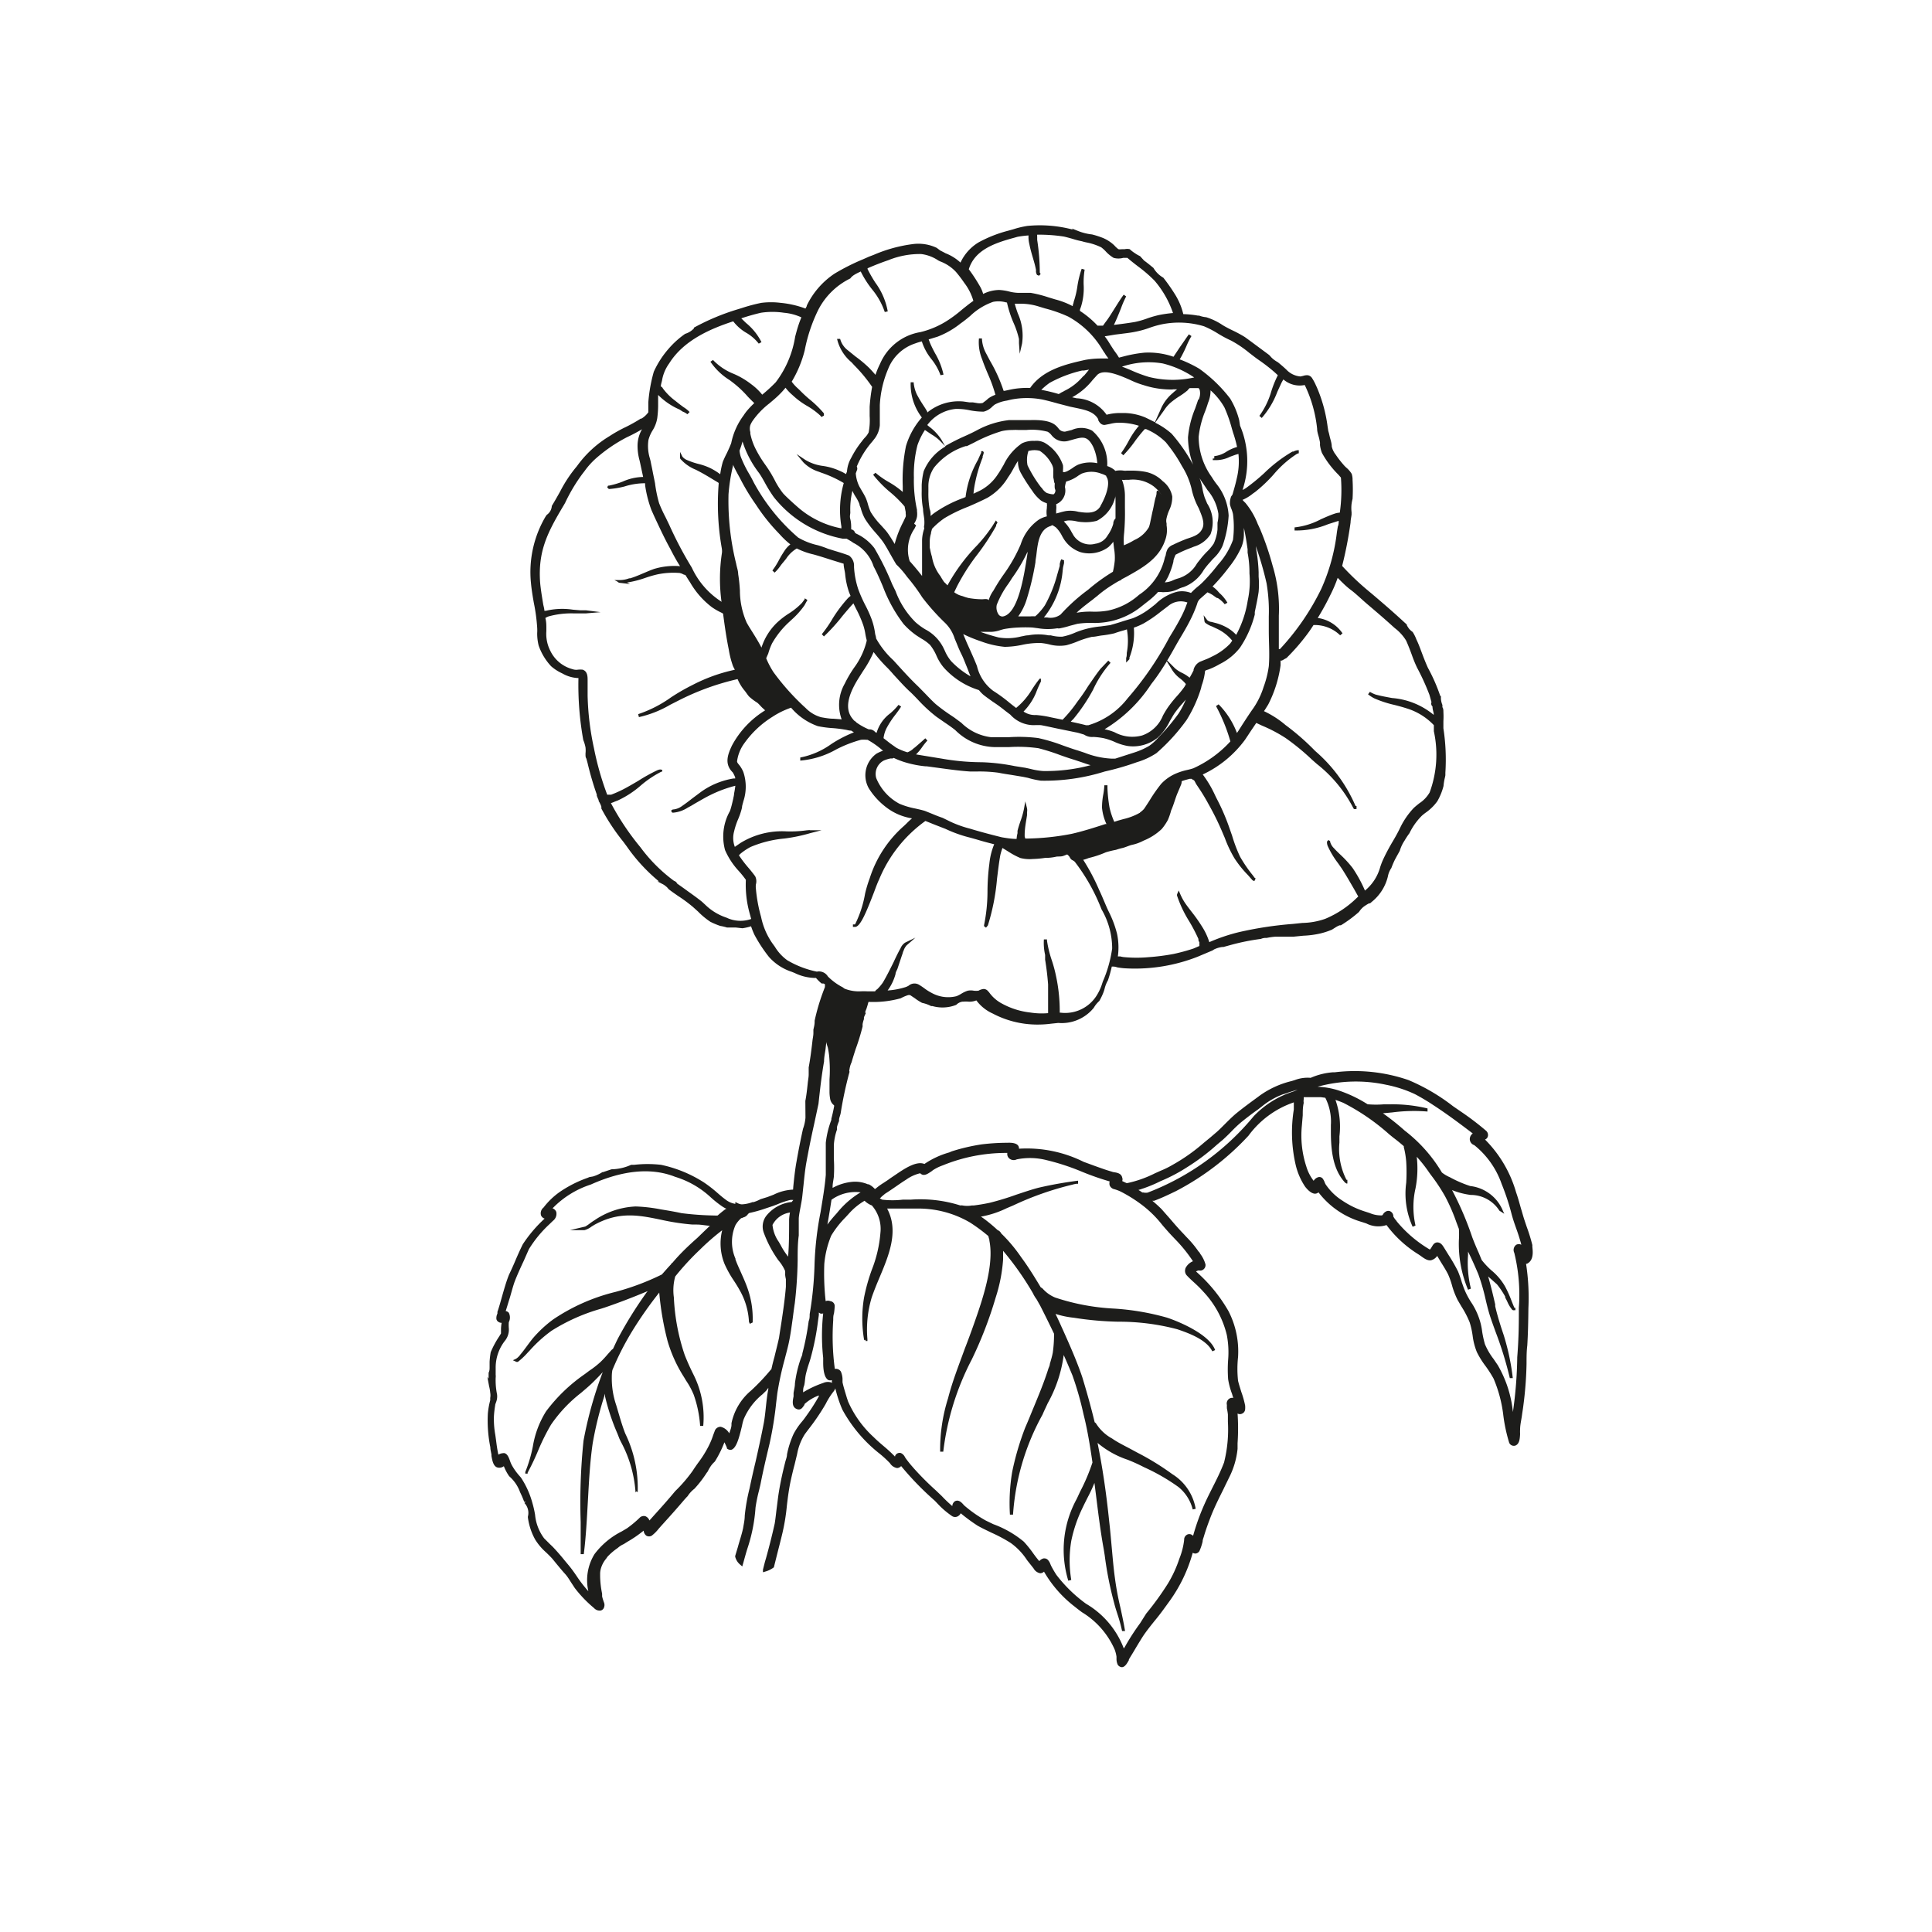 <svg xmlns="http://www.w3.org/2000/svg" id="Capa_1" data-name="Capa 1" viewBox="0 0 155.91 155.91"><defs><style>.cls-1{fill:#1d1d1b;}</style></defs><path class="cls-1" d="M123.66,100.63a1,1,0,0,1,0-.15v0a13.75,13.75,0,0,0-.45-1.46c-.1-.3-.21-.61-.3-.92s-.13-.45-.2-.68c-.11-.39-.22-.8-.36-1.19a9.88,9.88,0,0,0-2.51-4.27h0a.38.38,0,0,0,.24-.32.46.46,0,0,0-.18-.41,22.29,22.29,0,0,0-2-1.52l-.64-.44a15.88,15.88,0,0,0-3.6-2.11,13.31,13.31,0,0,0-5.93-.63l-.14,0a5.53,5.53,0,0,0-1.82.45,2.91,2.91,0,0,0-1.28.18l-.26.08a7.37,7.37,0,0,0-2.58,1.18l-.16.12c-.6.44-1.22.89-1.8,1.37-.32.28-.62.58-.91.87s-.38.38-.58.56l-.55.47-.5.41A14.73,14.73,0,0,1,94.63,94a7,7,0,0,1-.95.47l-.47.21a9.2,9.2,0,0,1-2.22.79l-.09,0-.34-.16a.39.39,0,0,0,0-.28c-.07-.33-.39-.39-.63-.43a.8.8,0,0,1-.21-.05c-.46-.13-.92-.3-1.37-.46l-.68-.25-.22-.08a10.29,10.29,0,0,0-5.22-1.06.38.38,0,0,0-.06-.24c-.12-.18-.42-.26-.87-.24a17.35,17.35,0,0,0-2.09.13,15.74,15.74,0,0,0-2.4.56L76.6,93a6.91,6.91,0,0,0-2,.93c-.66-.27-1.64.4-2.36.89l-.43.29c-.15.12-.32.22-.48.33a5.23,5.23,0,0,0-.69.5h-.05a1.59,1.59,0,0,0-.49-.37l-.07,0a2.58,2.58,0,0,0-1.22-.2,4,4,0,0,0-1.48.42l-.14.07v-.08c0-.27.07-.54.1-.81a12.06,12.06,0,0,0,0-1.47c0-.36,0-.72,0-1.08a4.62,4.62,0,0,1,.26-1.28.78.78,0,0,1,0-.22,3.43,3.43,0,0,1,.16-.45l0-.09c0-.16.09-.34.13-.54a31.27,31.27,0,0,1,.71-3.32v-.06a.17.17,0,0,1,0-.14l0,0v0a1.88,1.88,0,0,1,.17-.59c.12-.42.23-.76.33-1.07a18.08,18.08,0,0,0,.56-1.82l0-.19a2.22,2.22,0,0,1,.11-.41.88.88,0,0,1,0-.15l.16-.36-.06,0c0-.11.07-.23.11-.35l.09-.29a2.17,2.17,0,0,1,.07-.24,8.25,8.25,0,0,0,2.6-.29,3.15,3.15,0,0,1,.61-.26h.07l.07,0,.39.26a4.12,4.12,0,0,0,.58.37l0,0a2.82,2.82,0,0,1,.73.26l.11,0,0,0a3,3,0,0,0,1.92-.1l0,0a.86.86,0,0,1,.52-.26l0,0,.09,0a1.79,1.79,0,0,1,.33,0,1.45,1.45,0,0,0,.68-.1,3.36,3.36,0,0,0,1.32,1.06,7.71,7.71,0,0,0,3.47.89,8.65,8.65,0,0,0,1.25-.07l.57-.06a3.33,3.33,0,0,0,2.67-1l.19-.21a2.22,2.22,0,0,1,.45-.56l0,0a4.69,4.69,0,0,0,.33-.68,2.81,2.81,0,0,0,.1-.31,2.54,2.54,0,0,1,.27-.68v0a10.21,10.21,0,0,0,.31-1.11c.14,0,.28,0,.42.06a5.41,5.41,0,0,0,.82.09h0a13.84,13.84,0,0,0,5.68-.94l1.21-.51.12-.08a2.13,2.13,0,0,1,.67-.2l.09,0v0l.58-.16a17.76,17.76,0,0,1,2.44-.49h0a1,1,0,0,1,.47-.08h0a5,5,0,0,1,.69-.1H104l.37,0,.81-.08a7.36,7.36,0,0,0,1.41-.19,5.93,5.93,0,0,0,.9-.3v0l.19-.12,0,0,.08-.05a1.66,1.66,0,0,1,.35-.18l.1,0v0a10.45,10.45,0,0,0,1.46-1.08l0,0a1.83,1.83,0,0,1,.34-.39,3.15,3.15,0,0,1,.47-.3l.08,0v0l.15-.13A3.75,3.75,0,0,0,112,70.73v0a1.75,1.75,0,0,1,.28-.68,6.9,6.9,0,0,1,.28-.66c.13-.25.27-.49.4-.73l0,0a3,3,0,0,1,.39-.83,6,6,0,0,1,.39-.59,5.17,5.17,0,0,1,1-1.41,4,4,0,0,1,.34-.27,3.89,3.89,0,0,0,.91-.9,4.87,4.87,0,0,0,.5-1.23,4.64,4.64,0,0,1,.1-.63,2,2,0,0,0,.05-.24l0-.2a16.59,16.59,0,0,0-.16-3.59v0c0-.19,0-.38,0-.57a6.39,6.39,0,0,0,0-.75c0-.13,0-.26-.08-.38l0-.09h0l0-.09a1.59,1.59,0,0,1-.12-.51l0-.21-.05,0a14.23,14.23,0,0,0-1-2.28c-.19-.42-.36-.86-.52-1.29s-.26-.69-.41-1A3.13,3.13,0,0,0,114,51l0,0a1.44,1.44,0,0,1-.28-.25,1.72,1.72,0,0,1-.19-.3l0-.05-.18-.16c-.84-.78-1.72-1.54-2.58-2.27l-.36-.3a21.78,21.78,0,0,1-2.1-2l0,0a32.11,32.11,0,0,0,.68-3.51c0-.21.06-.43.08-.64v-.1l0-.08v0a3,3,0,0,1,0-.68,3.53,3.53,0,0,1,.08-.4,13,13,0,0,0,0-1.52v-.09a1.53,1.53,0,0,0-.07-.41,2,2,0,0,0-.42-.49,2.37,2.37,0,0,1-.27-.28,7.73,7.73,0,0,1-.6-.78,1.69,1.69,0,0,1-.32-.66c0-.28-.11-.56-.17-.83s-.07-.29-.11-.43l-.06-.39a11.87,11.87,0,0,0-.86-3.12l-.08-.17a4,4,0,0,0-.31-.58.5.5,0,0,0-.35-.23,1,1,0,0,0-.36.05l-.22.05a1.74,1.74,0,0,1-1.14-.55c-.2-.19-.42-.38-.69-.6a2.7,2.7,0,0,1-.31-.2,1.89,1.89,0,0,1-.32-.31l-.08-.08h0l-1.47-1.09-.48-.35a10.33,10.33,0,0,0-1-.54c-.27-.13-.54-.27-.79-.42a5,5,0,0,0-1.33-.64,2.2,2.2,0,0,1-.57-.13l-.1,0,0,0a7.61,7.61,0,0,0-1.18-.12,5.33,5.33,0,0,0-.61-1.5,15.12,15.12,0,0,0-1-1.44l0,0a2.16,2.16,0,0,1-.8-.79l0,0c-.28-.23-.51-.42-.75-.59L92,20.67l0,0a2.39,2.39,0,0,1-.4-.23,2.6,2.6,0,0,1-.43-.33l0,0h0a.92.92,0,0,0-.41,0l-.16,0c-.2,0-.33.05-.42-.06a1.88,1.88,0,0,1-.25-.24A3,3,0,0,0,89,19.2a7.17,7.17,0,0,0-.87-.28A4.29,4.29,0,0,1,87,18.64l-.5-.2.08.09a10.35,10.35,0,0,0-3.66-.3,7.27,7.27,0,0,0-1.14.27l-.43.12a10.41,10.41,0,0,0-2.38.94,3.74,3.74,0,0,0-1.46,1.63,3.78,3.78,0,0,0-1.2-.75l-.13-.07-.31-.16L75.59,20a3.46,3.46,0,0,0-1.86-.31,11.7,11.7,0,0,0-3.23.88l-.37.14-.45.2a17.5,17.5,0,0,0-2.33,1.17,6.45,6.45,0,0,0-2.24,2.57c0,.08-.07.17-.11.25a7.74,7.74,0,0,0-2-.46,6.23,6.23,0,0,0-1.56,0,13.57,13.57,0,0,0-1.58.42l-.36.11A18.38,18.38,0,0,0,56,26.44L56,26.5a1.59,1.59,0,0,1-.71.44l0,0a7.21,7.21,0,0,0-1.34,1.21A7.53,7.53,0,0,0,52.76,30a12.36,12.36,0,0,0-.44,2.46c0,.13,0,.26,0,.4s0,.27,0,.41a1.93,1.93,0,0,1-.55.51l-.06,0a12.43,12.43,0,0,1-1.23.69,11.07,11.07,0,0,0-1.3.73,8.84,8.84,0,0,0-2.63,2.43,10.7,10.7,0,0,0-1.33,2q-.33.6-.69,1.2l0,0a.94.94,0,0,1-.41.72l-.09.13a8.82,8.82,0,0,0-1.18,5.39c.05.53.14,1.07.23,1.58a14.65,14.65,0,0,1,.27,2,3.39,3.39,0,0,1,0,.45,4,4,0,0,0,.12,1,4.72,4.72,0,0,0,1,1.66,3.63,3.63,0,0,0,.9.58,2.78,2.78,0,0,0,1.31.38,25,25,0,0,0,.39,5,3,3,0,0,1,.18.6,2.23,2.23,0,0,1,0,.48v0l0,.1c0,.1,0,.21.07.32l.09.33a24.9,24.9,0,0,0,.75,2.57l0,.09,0,0,.06.16.09.2,0,.07a2.17,2.17,0,0,1,.22.46l0,.08,0,.07a16.94,16.94,0,0,0,1.78,2.69l.28.38a14,14,0,0,0,2.59,2.81h-.12l.36.19a1.28,1.28,0,0,1,.31.2.85.85,0,0,1,.19.19l.07.07h0l0,0c.23.18.47.34.71.51a12,12,0,0,1,1.22.9l.41.37a6.13,6.13,0,0,0,1,.83,6.3,6.3,0,0,0,.79.33,4,4,0,0,1,.55.13l.14,0,.2,0,.1,0,.27,0,.53.06h0a4.09,4.09,0,0,0,.7-.16,6,6,0,0,0,.28.7,11.92,11.92,0,0,0,1.17,1.78,4.22,4.22,0,0,0,1.85,1.2l.22.09a3.9,3.9,0,0,0,1.66.4l0,0a.08.08,0,0,1,.06,0,4,4,0,0,0,.35.36l.11.09h0l.06,0h0l.08,0,0,0h0a.23.23,0,0,1,.12.07v0h0v0a.16.16,0,0,1,0,.1l0,.11-.09.24a16.92,16.92,0,0,0-.74,2.48l0,.09c0,.24-.06.44-.1.63l0,.28,0,0c0,.22-.06.44-.08.66-.08.7-.17,1.41-.3,2.11l0,.19,0,.13,0,.24c0,.25-.06.5-.08.75-.05.46-.1.94-.19,1.39L65,90.2a3.43,3.43,0,0,1-.2.9c-.22,1-.38,1.83-.52,2.63-.12.65-.19,1.32-.26,2L64,96a3.9,3.9,0,0,0-1.57.41l-.5.19-.55.17v0l-.18.09a3.12,3.12,0,0,1-.39.15l-.09,0a2.76,2.76,0,0,1-.86.18.84.84,0,0,1-.3-.08L59.34,97l0,.15a1.71,1.71,0,0,1-.78-.34c-.26-.19-.5-.4-.74-.61a10.73,10.73,0,0,0-1-.77A10.38,10.38,0,0,0,53.35,94,9.55,9.55,0,0,0,51.17,94l-.24,0h0a4,4,0,0,1-1.58.36h0l-.69.23-.05,0a2.92,2.92,0,0,1-.76.35l-.29.05-.14.06a9.61,9.61,0,0,0-2.28,1.16,6,6,0,0,0-1.28,1.24.59.59,0,0,0-.2.63.47.47,0,0,0,.29.26l0,0a11,11,0,0,0-1.76,2.07c-.23.46-.44.94-.64,1.41s-.31.7-.48,1.06c-.23.58-.4,1.2-.57,1.79-.11.39-.22.8-.36,1.2a.78.78,0,0,1,0,.14.81.81,0,0,0-.08.44.36.36,0,0,0,.19.24.41.41,0,0,0,.23.06,4,4,0,0,0-.05.47c0,.13,0,.26,0,.39l-.14.23a7.45,7.45,0,0,0-.69,1.28,6.73,6.73,0,0,0-.09.77c0,.15,0,.29,0,.44s0,.28-.08.45v0l0,.08s0,.07,0,.09v.31l-.1-.15.14.76a3,3,0,0,1,.09.52,1.18,1.18,0,0,1,0,.42V113a6.3,6.3,0,0,0-.19,1.07,10.78,10.78,0,0,0,.2,2.72c0,.2.06.39.09.6l0,.1c.07.39.15.8.44.92a.6.6,0,0,0,.56-.09,3.78,3.78,0,0,0,.43.81l0,0a3.06,3.06,0,0,1,.88,1.29l0,0a7.43,7.43,0,0,1,.33.77l.12,0h0l-.1.1,0,0a1.16,1.16,0,0,1,.28,1.1v.06a5,5,0,0,0,.6,1.81,4.66,4.66,0,0,0,.85,1c.17.16.34.33.5.5l.4.49c.21.25.42.51.64.75s.36.49.53.75l.27.41a9.94,9.94,0,0,0,1.55,1.61.61.61,0,0,0,.53.2.38.38,0,0,0,.28-.27.55.55,0,0,0,0-.36,4.42,4.42,0,0,1-.16-.51l0-.22a7.51,7.51,0,0,1-.16-1.4c0-.07,0-.14,0-.23a1.49,1.49,0,0,1,.05-.36,2.13,2.13,0,0,1,.43-.83l0,0,.11-.16a4.76,4.76,0,0,1,.83-.71l0,0h0a1.72,1.72,0,0,1,.48-.31l.3-.19a9.52,9.52,0,0,0,1.31-.9.58.58,0,0,0,.22.41.44.44,0,0,0,.43,0,3.08,3.08,0,0,0,.57-.57l.24-.27c.59-.65,1.22-1.35,1.82-2.06l.18-.2.09-.09,0,0a2.31,2.31,0,0,1,.55-.6l0,0a9.33,9.33,0,0,0,1-1.3.52.52,0,0,0,.08-.11,3.72,3.72,0,0,1,.19-.34,1.89,1.89,0,0,1,.32-.39l.06-.06v0a8.93,8.93,0,0,0,.77-1.55c.07.14.14.29.2.44l0,.06,0,0A.45.45,0,0,0,59,117c.42-.11.64-.94.88-1.94a3.57,3.57,0,0,1,.14-.54,5.19,5.19,0,0,1,1.51-2l.31-.3L62,112s0,.08,0,.11c-.09.46-.14.93-.19,1.39s-.09.88-.17,1.32c-.19,1-.43,2.09-.66,3.11-.17.71-.34,1.45-.49,2.18a15.14,15.14,0,0,0-.39,2.2c0,.34-.08.68-.13,1-.11.52-.28,1-.43,1.55l-.21.7v.07a1.33,1.33,0,0,0,.17.38,1.23,1.23,0,0,0,.25.27l.15.13.1-.35c.1-.36.2-.73.31-1.08a13.27,13.27,0,0,0,.66-3.32,12.31,12.31,0,0,1,.28-1.37l.12-.51c.22-1.14.49-2.26.74-3.31a29,29,0,0,0,.53-3.3l.09-.74a25.06,25.06,0,0,1,.6-2.76c.1-.4.21-.79.3-1.19.16-.71.25-1.44.35-2.14.05-.39.1-.79.16-1.18a33.68,33.68,0,0,0,.23-3.46c0-.67,0-1.37.09-2v-.64c0-.24,0-.47,0-.7s.09-.67.15-1,.09-.47.12-.7.07-.66.11-1c.06-.59.12-1.19.22-1.78.18-1,.4-2.1.63-3.12l.36-1.68c.12-1.12.25-2.28.45-3.42,0-.35.08-.7.12-1,.06-.53.12-1.08.22-1.61a17.35,17.35,0,0,1,.59-2l.13-.36.09-.25a2.45,2.45,0,0,0,.5.21,3.81,3.81,0,0,0,1,.13l.44,0h0l0,.07c-.07.23-.13.45-.2.67-.12.39-.25.8-.35,1.21s-.31,1.06-.48,1.57-.26.77-.37,1.17c0,.19-.11.38-.16.57-.15.53-.3,1.07-.43,1.61-.08.36-.14.73-.2,1.09a13.54,13.54,0,0,1-.31,1.54l0,.09a7.58,7.58,0,0,0-.45,1.85c0,.44,0,.88,0,1.31s0,.86,0,1.28c-.08,1-.26,2-.42,3a25.86,25.86,0,0,0-.49,4.31,28.28,28.28,0,0,1-.39,3.93c0,.19,0,.37-.08.56a21.48,21.48,0,0,1-.51,2.61c0,.14-.08.28-.13.42a9.79,9.79,0,0,0-.47,2c0,.26-.07.51-.11.77,0,.08,0,.17,0,.28-.07.34-.16.82.22,1s.52-.14.66-.32l0-.06a3.5,3.5,0,0,1,1.16-.7.25.25,0,0,0,0,.07,16.16,16.16,0,0,1-1.07,1.66c-.09.13-.19.26-.29.38a5.41,5.41,0,0,0-.68,1,7.39,7.39,0,0,0-.53,1.65c0,.21-.1.43-.15.65-.23.9-.4,1.71-.52,2.47-.06.38-.1.76-.15,1.13s-.1.89-.17,1.32c-.22,1-.48,2-.71,2.83-.1.32-.17.63-.24.9l0,.21.2-.06a2.07,2.07,0,0,0,.68-.34l0,0v0c.08-.32.16-.64.25-1,.15-.6.31-1.2.45-1.8a16.48,16.48,0,0,0,.35-2.18c.08-.68.17-1.38.32-2.06.09-.41.19-.83.3-1.24l.21-.87a4.41,4.41,0,0,1,.63-1.61l.27-.36a17.73,17.73,0,0,0,1.4-2.06,5.81,5.81,0,0,1,.63-1,.93.93,0,0,0,.15-.26,10.2,10.2,0,0,0,.57,1.72,11.58,11.58,0,0,0,2.89,3.46l.09.07a9,9,0,0,1,.86.79.84.84,0,0,0,.58.39h0a.47.47,0,0,0,.32-.16,24.12,24.12,0,0,0,2.72,2.8l.2.21a6.94,6.94,0,0,0,1.15,1,.46.46,0,0,0,.45.07.58.58,0,0,0,.29-.27,14.27,14.27,0,0,0,1.36,1c.37.21.76.39,1.13.57a12.18,12.18,0,0,1,1.55.83,5.12,5.12,0,0,1,1.31,1.38l.53.67a.76.76,0,0,0,.54.39h0a.45.45,0,0,0,.3-.13,9.63,9.63,0,0,0,2.46,2.81c.2.16.4.32.61.47a6.64,6.64,0,0,1,2.63,3,2.71,2.71,0,0,1,.15.58c0,.06,0,.13,0,.2a1.12,1.12,0,0,0,.1.45.43.43,0,0,0,.33.2h0c.26,0,.44-.34.57-.57l0-.06.39-.64c.23-.39.47-.79.71-1.17s.73-1,1.1-1.45.76-1,1.1-1.47a12.21,12.21,0,0,0,1.85-3.87.6.6,0,0,0,.19.06h0a.4.4,0,0,0,.36-.22,4.13,4.13,0,0,0,.25-.75c0-.15.07-.29.11-.44.16-.54.33-1,.52-1.5.3-.78.68-1.54,1.05-2.28.14-.3.29-.59.43-.89a6.55,6.55,0,0,0,.71-2.37l0-.46a17.33,17.33,0,0,0,0-2.39h0a.39.39,0,0,0,.38,0,.4.4,0,0,0,.23-.33,1.66,1.66,0,0,0,0-.32,7.75,7.75,0,0,0-.31-1.1c-.09-.3-.19-.6-.26-.89a8.8,8.8,0,0,1,0-1.92v0a7.12,7.12,0,0,0-.77-3.7,12.55,12.55,0,0,0-2.62-3.2.51.51,0,0,1,.22-.09.42.42,0,0,0,.4-.1.44.44,0,0,0,.14-.39,2.55,2.55,0,0,0-.44-.87c0-.07-.11-.14-.15-.21a8.41,8.41,0,0,0-.93-1.11l-.25-.27c-.39-.4-.75-.82-1.1-1.23l-.67-.76a10,10,0,0,0-.75-.68l.15,0,0,0c.57-.21,1.12-.47,1.76-.78a21.42,21.42,0,0,0,5.85-4.47,7.56,7.56,0,0,1,3.66-2.69c0,.19,0,.38,0,.57a11.66,11.66,0,0,0,.15,4.48,5.36,5.36,0,0,0,.76,1.75c.2.26.51.57.81.57h0a.43.43,0,0,0,.27-.11,6.75,6.75,0,0,0,3.49,2.39l.37.12a2.12,2.12,0,0,0,1.63.13,9.34,9.34,0,0,0,2.6,2.38l.16.11c.31.23.57.4.84.35a.86.86,0,0,0,.49-.35l.28.47c.2.32.41.65.59,1a6.36,6.36,0,0,1,.35,1,6.67,6.67,0,0,0,.43,1.09l.31.53a7.65,7.65,0,0,1,.66,1.27,6.5,6.5,0,0,1,.24,1.08,5.24,5.24,0,0,0,.34,1.32,7,7,0,0,0,.71,1.14,9.85,9.85,0,0,1,.64,1,10.8,10.8,0,0,1,.79,3,13.07,13.07,0,0,0,.47,2.18.41.41,0,0,0,.49.23c.35-.13.37-.58.39-.94a3.29,3.29,0,0,1,0-.36c0-.38.1-.77.15-1.14s.08-.52.11-.77a30.1,30.1,0,0,0,.26-3.4c0-.49,0-1,.06-1.47.06-1,.08-2,.09-3a18.09,18.09,0,0,0-.19-3.6.11.11,0,0,0,.08,0C123.78,101.71,123.7,101,123.66,100.63Zm-28,1.75a.55.55,0,0,0,.09.52c.2.22.42.42.64.62s.49.46.71.71A7.74,7.74,0,0,1,99,107.72a7.38,7.38,0,0,1,.11,2,10.58,10.58,0,0,0,0,1.59,6,6,0,0,0,.32,1.19,2.81,2.81,0,0,0,.1.31.44.44,0,0,0-.39.11.47.47,0,0,0-.13.46,2.74,2.74,0,0,0,0,.28,4.53,4.53,0,0,1,.08.49v.59a10.92,10.92,0,0,1-.31,3.28c-.26.69-.6,1.37-.92,2-.22.44-.45.89-.65,1.34a18.32,18.32,0,0,0-.93,2.58.39.39,0,0,0-.1-.08.38.38,0,0,0-.41,0,.45.45,0,0,0-.21.41,5.85,5.85,0,0,1-.39,1.52,9.69,9.69,0,0,1-.92,2,23.27,23.27,0,0,1-1.75,2.42L92,131a18.67,18.67,0,0,0-1.14,1.75,2.61,2.61,0,0,1-.17.28,7.09,7.09,0,0,0-3.05-3.61,11.56,11.56,0,0,1-2.39-2.33,8.49,8.49,0,0,1-.43-.74l-.06-.14a.92.92,0,0,0-.23-.36.4.4,0,0,0-.25-.09h-.06a.66.66,0,0,0-.35.22c-.16-.18-.31-.38-.45-.57a9.15,9.15,0,0,0-.8-1A8.28,8.28,0,0,0,80.16,123l-.6-.29a10.25,10.25,0,0,1-1.64-1.13,1.2,1.2,0,0,1-.17-.16c-.15-.17-.39-.43-.69-.27a.49.49,0,0,0-.21.39,10.67,10.67,0,0,1-.85-.81l-.46-.44a23,23,0,0,1-1.78-1.78l-.13-.15a8.22,8.22,0,0,1-.52-.65,1.25,1.25,0,0,1-.08-.12.66.66,0,0,0-.33-.33.39.39,0,0,0-.47.24l0,.05a12.18,12.18,0,0,0-.92-.85c-.27-.23-.54-.46-.8-.72a8.55,8.55,0,0,1-2.07-2.88l-.1-.3c-.12-.41-.26-.83-.35-1.25,0-.1,0-.2,0-.29a1.68,1.68,0,0,0-.13-.57.46.46,0,0,0-.32-.22.48.48,0,0,0-.17,0,19.25,19.25,0,0,1-.13-3.94c0-.17,0-.36.06-.53a5.48,5.48,0,0,0,.06-.61A.4.4,0,0,0,67,105a.49.49,0,0,0-.37,0,20.09,20.09,0,0,1-.11-3,7.75,7.75,0,0,1,.56-2.29,7.88,7.88,0,0,1,1.14-1.46l.25-.27a5.24,5.24,0,0,1,1.3-1.08,1.73,1.73,0,0,0,.43.31.47.47,0,0,0,.15.06l0,0a2.87,2.87,0,0,1,.7,2.21,10.38,10.38,0,0,1-.7,3,15.2,15.2,0,0,0-.62,2.22,10.14,10.14,0,0,0,0,3.41l0,0,.06.06.07-.07h0v.12h.14l0-.14v0h0a9,9,0,0,1,.35-3.39c.18-.52.4-1.06.62-1.58.78-1.85,1.58-3.78.62-5.58.4,0,.82,0,1.22,0s.77,0,1.14,0a8.26,8.26,0,0,1,4.32,1.12,13.93,13.93,0,0,1,1.49,1.1,2.45,2.45,0,0,0,.08.29l0,.07c.41,2-.58,4.85-1.24,6.72-.24.68-.49,1.36-.74,2-.47,1.3-1,2.63-1.35,4a13.74,13.74,0,0,0-.64,4.32h.25a21.54,21.54,0,0,1,2.3-7.44,32.33,32.33,0,0,0,1.93-5,12.79,12.79,0,0,0,.6-3.08c0-.22,0-.44,0-.69a23.94,23.94,0,0,1,2.4,3.41l0,0a2.88,2.88,0,0,0,.3.5l.31.55c.35.69.71,1.42,1.1,2.23a10.58,10.58,0,0,1-.1,1.52c-.06.32-.15.61-.24.92,0,.14-.09.28-.13.42-.42,1.33-1,2.64-1.51,3.9-.11.26-.22.53-.34.8a22.2,22.2,0,0,0-1.06,3.6,15.3,15.3,0,0,0-.18,3.44h.25a19.28,19.28,0,0,1,2.38-8.07c.13-.31.28-.61.42-.92a10.89,10.89,0,0,0,1.29-3.89c.27.6.49,1.13.7,1.63a25.68,25.68,0,0,1,.89,3.11l.09.37c.24,1,.44,2.16.64,3.56a15.52,15.52,0,0,1-1,2.36l-.27.58a8.53,8.53,0,0,0-.68,6.6l.24-.06a9.49,9.49,0,0,1,0-3.15,11.16,11.16,0,0,1,.94-2.73c.12-.26.26-.53.39-.79a12.22,12.22,0,0,0,.54-1.16l.12.94c.18,1.45.37,3,.63,4.41l.08.5a28.64,28.64,0,0,0,.76,3.84c.08.32.18.63.28.94a12.28,12.28,0,0,1,.36,1.32l.24,0c-.1-.62-.24-1.26-.37-1.87a23.16,23.16,0,0,1-.44-2.35c-.12-.85-.19-1.73-.27-2.58-.06-.67-.12-1.37-.2-2.05-.24-2.34-.55-4.41-.94-6.33A7.39,7.39,0,0,0,91,117.8a14.12,14.12,0,0,1,1.32.6A15.93,15.93,0,0,1,95.1,120a3.38,3.38,0,0,1,1.15,1.81l.24-.05a4.1,4.1,0,0,0-1.89-2.8,21.12,21.12,0,0,0-2.79-1.72l-.65-.35c-.47-.25-1-.51-1.41-.8a3.52,3.52,0,0,1-1.29-1.2.25.25,0,0,0-.12-.11c-.32-1.33-.66-2.52-1-3.64-.44-1.3-1-2.56-1.55-3.79l-.12-.26c-.15-.34-.31-.69-.49-1.06a7.12,7.12,0,0,0,1.48.31,25.73,25.73,0,0,0,3.58.32,18.36,18.36,0,0,1,4.77.61c.88.3,2.35.82,2.82,1.78l.23-.1c-.47-1.3-3-2.33-3.89-2.62a20.27,20.27,0,0,0-4.29-.73,17.81,17.81,0,0,1-4.73-.89,2.75,2.75,0,0,1-1-.71.57.57,0,0,0-.16-.11c-.5-.83-1-1.65-1.58-2.43a12.42,12.42,0,0,0-1.61-1.92.54.54,0,0,0-.29-.27,13,13,0,0,0-1.13-.94l-.22-.15a7.81,7.81,0,0,0,2.08-.68l.52-.22a24.8,24.8,0,0,1,4.78-1.68,2.55,2.55,0,0,1,.32-.07l.14,0,0-.25a31.48,31.48,0,0,0-3.2.57c-.61.16-1.21.37-1.79.56a21.85,21.85,0,0,1-2.13.65c-.41.09-.83.16-1.3.22l-.16,0a2.05,2.05,0,0,1-.74,0,.58.58,0,0,0-.18,0,10.66,10.66,0,0,0-4-.47l-.64,0a7.17,7.17,0,0,1-1.67,0L71,96.71a.47.47,0,0,0,.1-.1l.1-.09c.09-.07.16-.14.26-.21.27-.17.53-.35.78-.52s.57-.4.88-.59a3.18,3.18,0,0,1,1.14-.52c.3.31.66,0,.89-.14l.14-.11a3.71,3.71,0,0,1,.8-.39,13.45,13.45,0,0,1,5.08-1h.12a.48.48,0,0,0,.15.44.55.55,0,0,0,.61.08,5.38,5.38,0,0,1,2.4.06,18.58,18.58,0,0,1,2.82.92,22,22,0,0,0,2.28.8.58.58,0,0,0,0,.32.52.52,0,0,0,.31.29,3.07,3.07,0,0,1,.6.22,11.64,11.64,0,0,1,1.74,1.1,8.92,8.92,0,0,1,1.6,1.59q.33.39.69.78l.36.38a11.9,11.9,0,0,1,1.42,1.76A1.16,1.16,0,0,0,95.65,102.38ZM67.59,97.83l-.11.13a10.39,10.39,0,0,0-.71.86q.18-1,.33-2h0l0,0a3.32,3.32,0,0,1,2.35-.6h0A7.08,7.08,0,0,0,67.59,97.83Zm44.62-.07a.36.36,0,0,0-.35,0,.57.57,0,0,0-.23.2.31.31,0,0,1-.1.12,2.32,2.32,0,0,1-1-.19l-.34-.11a7,7,0,0,1-1.86-.89,4.55,4.55,0,0,1-1.28-1.21.89.89,0,0,1-.15-.27,1.26,1.26,0,0,0-.16-.3.34.34,0,0,0-.33-.12.64.64,0,0,0-.4.3,3.48,3.48,0,0,1-.59-1.15v0a8.05,8.05,0,0,1-.36-3.31l.07-.83c0-.33,0-.66.08-1a.8.8,0,0,1,0-.29l0-.17c.24,0,.48,0,.72,0s.44,0,.66,0l.36.05v0a4.23,4.23,0,0,1,.45,2.2c0,.18,0,.35,0,.52,0,1.51.16,3.07,1.15,4.13l.11.07,0,0h.07v-.08a.45.45,0,0,0,0-.11l0-.11h-.07a5.41,5.41,0,0,1-.57-3V92l0-.3a6.51,6.51,0,0,0-.32-2.94c.21.07.43.15.64.24a17.5,17.5,0,0,1,3.7,2.54l.33.27c.27.2.54.42.85.69a.14.14,0,0,0,0,.09,7,7,0,0,1,.19,1.16,13.79,13.79,0,0,1,0,1.7A6.47,6.47,0,0,0,114,99l.23-.1a6.73,6.73,0,0,1,0-3,8.4,8.4,0,0,0,.1-2.55,11.12,11.12,0,0,1,1,1.27l.13.18a14.43,14.43,0,0,1,1.15,1.73,14.78,14.78,0,0,1,.92,2.11l.2.53a6.93,6.93,0,0,1,0,.91v0a9.55,9.55,0,0,0,.74,4l.23-.09a8.55,8.55,0,0,1-.23-2.72V101l.17.35c.23.48.46,1,.66,1.48a16.67,16.67,0,0,1,.58,2c.09.39.19.8.31,1.2s.34,1,.51,1.47a29,29,0,0,1,1.14,3.71l.24,0a18.71,18.71,0,0,0-.74-3.49c-.26-.77-.5-1.53-.68-2.31l0-.15c-.17-.74-.35-1.51-.57-2.25,0,0,0,0,0,0l.25.22.46.41a6.5,6.5,0,0,1,.67,1l0,.08a3.84,3.84,0,0,1,.18.35,2.55,2.55,0,0,0,.37.61.17.17,0,0,0,.18.05l.09,0,0-.19-.08,0h0c-.09-.21-.18-.43-.26-.64a9.61,9.61,0,0,0-.49-1.08,4.68,4.68,0,0,0-1.09-1.29,6.36,6.36,0,0,1-.8-.85l-.24-.58c-.18-.4-.36-.83-.52-1.25a25.66,25.66,0,0,0-1.63-3.81,6.16,6.16,0,0,0,1.5.39A2.74,2.74,0,0,1,121,97.7l.39.25-.16-.36a3.25,3.25,0,0,0-2.59-1.88A9.62,9.62,0,0,1,117,95a2.84,2.84,0,0,1-.64-.38,12,12,0,0,0-3-3.38,19.64,19.64,0,0,0-1.76-1.4l.76-.07a13.48,13.48,0,0,1,2.84-.07l0-.25a12,12,0,0,0-3.14-.33h-.42a7.88,7.88,0,0,1-1.19,0l-.07,0-.15-.09a10.6,10.6,0,0,0-2.11-1,6.21,6.21,0,0,0-1.8-.33,11.56,11.56,0,0,1,5.54-.16,9.88,9.88,0,0,1,2.33.76,17.44,17.44,0,0,1,1.52.91c1,.65,2,1.39,3.14,2.26a.56.56,0,0,0-.24.47.52.52,0,0,0,.36.47,6.93,6.93,0,0,1,2.21,3.13,19.19,19.19,0,0,1,.81,2.46c.11.41.25.81.39,1.2s.28.83.39,1.25a.45.45,0,0,0-.41,0,.52.52,0,0,0-.16.65,14.18,14.18,0,0,1,.37,4.42c0,1.14,0,2.37-.13,4a33.73,33.73,0,0,1-.35,4.43,9.35,9.35,0,0,0-1.22-3.78l-.34-.5a5.37,5.37,0,0,1-.7-1.2,8.49,8.49,0,0,1-.22-1,5.12,5.12,0,0,0-.29-1.2,5.53,5.53,0,0,0-.62-1.21,6.44,6.44,0,0,1-.58-1.14l-.15-.43a9.37,9.37,0,0,0-.31-.89,13.51,13.51,0,0,0-.74-1.29l-.39-.63,0,0c-.11-.17-.25-.41-.53-.42h0c-.25,0-.36.2-.45.35l-.06.1a1.13,1.13,0,0,1-.1.13,10.09,10.09,0,0,1-2.67-2.27.44.44,0,0,0-.08-.11,1.68,1.68,0,0,1-.2-.29A.45.45,0,0,0,112.21,97.76ZM92.26,96.23h-.08a3.28,3.28,0,0,0-.31-.2,11.19,11.19,0,0,0,1.78-.71,13.43,13.43,0,0,0,2.15-1.13,17,17,0,0,0,2.39-1.8l.5-.42c.24-.22.48-.45.7-.68s.52-.52.8-.75.87-.69,1.32-1l.37-.29a6,6,0,0,1,1.65-.94,4,4,0,0,0,.45-.15l.74-.23h0l-.17.08-.17.07a7.54,7.54,0,0,0-3.21,2,20.68,20.68,0,0,1-8.55,6.16A.85.85,0,0,1,92.26,96.23ZM60.94,70.71c-.17-.23-.36-.47-.55-.69a9.91,9.91,0,0,1-.76-1l.13-.13a4.76,4.76,0,0,1,.81-.54,9.07,9.07,0,0,1,2.71-.68,13.32,13.32,0,0,0,2.12-.44l.9-.23-.92,0a.27.27,0,0,0-.16,0l-.08,0a9.64,9.64,0,0,1-1.7.09,6.39,6.39,0,0,0-3.69.94l-.45.31a2,2,0,0,1-.06-1.24,5.93,5.93,0,0,1,.3-.93,5.92,5.92,0,0,0,.34-1c0-.16.07-.33.11-.51a3.71,3.71,0,0,0,0-2.35,2.19,2.19,0,0,0-.21-.4,1.33,1.33,0,0,0-.14-.19c-.08-.1-.16-.19-.16-.28a3.17,3.17,0,0,1,.6-1.48,7.88,7.88,0,0,1,2.25-2.11,6.62,6.62,0,0,1,1.51-.74A5,5,0,0,0,66,58.6a8.49,8.49,0,0,0,1.22.16,10.58,10.58,0,0,1,1.13.15,1.33,1.33,0,0,0,.34.05l.22.14a10.11,10.11,0,0,0-1.82.94,6.37,6.37,0,0,1-2.51,1.09l0,.25a7.07,7.07,0,0,0,2.9-.9,10,10,0,0,1,2-.78,2.77,2.77,0,0,1,.46,0l.07,0a6.69,6.69,0,0,1,1.16.81l.09.07a3.25,3.25,0,0,0-.53.24,2.14,2.14,0,0,0-.61,2.81,5.76,5.76,0,0,0,1.36,1.49,4.54,4.54,0,0,0,2.12.92,6,6,0,0,0-.45.42l-.2.19a9.41,9.41,0,0,0-2.76,4.21,10.43,10.43,0,0,0-.38,1.26A8.94,8.94,0,0,1,69,74.6l-.17,0,0,.2h0v0H69c.43,0,.91-1.19,1.54-2.82.16-.44.31-.82.4-1a10.92,10.92,0,0,1,3.74-4.73l.72.29.9.35a10.61,10.61,0,0,0,2,.71l.5.14c.46.14.94.27,1.43.39a5.56,5.56,0,0,0-.39,1.57,17.74,17.74,0,0,0-.15,2.18,13.83,13.83,0,0,1-.28,2.79l0,.07h0l.16.12.15-.18,0,0a17.56,17.56,0,0,0,.74-3.78c.08-.62.15-1.26.26-1.87a4.19,4.19,0,0,1,.14-.49,2.41,2.41,0,0,1,.08-.25,8.49,8.49,0,0,0,1.44.15,16.15,16.15,0,0,0,2.89-.16l.15.12.12.1a8,8,0,0,1,1.16,1,15.36,15.36,0,0,1,2.19,3.88,6.28,6.28,0,0,1,.86,3.16A10.18,10.18,0,0,1,89,79.2l-.05.15a4,4,0,0,1-.37.85,3,3,0,0,1-3,1.52h-.06a13.53,13.53,0,0,0-.31-3,11,11,0,0,0-.35-1.28,9,9,0,0,1-.37-1.53h0v-.1l-.25,0h0a4.4,4.4,0,0,0,.1,1.25c0,.13,0,.25,0,.38.11.67.19,1.35.24,2,0,.49,0,1,0,1.67v0c0,.22,0,.44,0,.65a5.94,5.94,0,0,1-1.43-.05A6.16,6.16,0,0,1,80.88,81a3,3,0,0,1-1.06-.92l-.1-.11a.45.45,0,0,0-.34-.16,1,1,0,0,0-.42.14l0,0a2.17,2.17,0,0,1-.37,0,1.23,1.23,0,0,0-.5,0,2.38,2.38,0,0,0-.51.24,2.4,2.4,0,0,1-.39.2,2.75,2.75,0,0,1-2-.26,4.13,4.13,0,0,1-.59-.37,5,5,0,0,0-.45-.3.72.72,0,0,0-.82.08,1.23,1.23,0,0,1-.29.13,6.22,6.22,0,0,1-1.41.26,4,4,0,0,0,.64-1.33c0-.13.09-.27.15-.41l.21-.63c.07-.2.13-.4.2-.59s0-.12.07-.19a1.2,1.2,0,0,1,.27-.5l.7-.61-.83.4a1,1,0,0,0-.37.46l-.08.14c-.17.32-.33.65-.49,1-.27.54-.55,1.11-.86,1.63a3.82,3.82,0,0,1-.45.53.46.46,0,0,0-.17.17L70,80a5.68,5.68,0,0,0-.59,0,3.1,3.1,0,0,1-1.26-.22L68,79.67a4.74,4.74,0,0,1-1.19-.87.84.84,0,0,0-.89-.39,7.7,7.7,0,0,1-2.39-.92,3.7,3.7,0,0,1-1-1.09l-.21-.29A5.71,5.71,0,0,1,61.42,74,12.22,12.22,0,0,1,61,71.72a1.38,1.38,0,0,1,0-.35A.91.91,0,0,0,60.94,70.71Zm-6.54.38h0a12.73,12.73,0,0,1-2.72-2.72,20.9,20.9,0,0,1-2.38-3.56,2.23,2.23,0,0,0,.31-.12l.24-.09a7.72,7.72,0,0,0,1.87-1.22,8.29,8.29,0,0,1,1.66-1.11l.06,0v-.15l-.06,0c-.11-.07-.36.05-.36.05a13.86,13.86,0,0,0-1.51.84c-.41.24-.83.49-1.26.71a9.7,9.7,0,0,1-.93.41l-.16,0-.16,0a23.68,23.68,0,0,1-1.07-3.76,22.2,22.2,0,0,1-.51-4.22c0-.27,0-.54,0-.81V54.9c0-.29,0-.73-.41-.86a2.17,2.17,0,0,0-.36,0A.9.9,0,0,1,46.2,54a2.77,2.77,0,0,1-1.79-1.48,3,3,0,0,1-.32-1.58v-.26c0-.24,0-.5-.08-.81l0,0a1.36,1.36,0,0,1,.27-.13,6.89,6.89,0,0,1,2-.24l1,0,1.19-.1-1.19-.15-.25,0h-.2l-.6-.05a5.73,5.73,0,0,0-2.18.09l0,0-.12,0c0-.19-.07-.37-.1-.56-.09-.56-.19-1.14-.24-1.69-.19-2.56.59-4.07,1.9-6.26l.11-.19A13.85,13.85,0,0,1,47,38.24l.17-.22a6.27,6.27,0,0,1,.89-1,12.41,12.41,0,0,1,2.54-1.74,13,13,0,0,0,1.21-.64,2.67,2.67,0,0,0-.36,1.27,4.4,4.4,0,0,0,.16,1.24l.05.22.24,1.12a4.18,4.18,0,0,0-1.64.37,6.51,6.51,0,0,1-1.12.33h-.07l-.07.14.13.13.06,0a6.83,6.83,0,0,0,1.2-.2A5.5,5.5,0,0,1,51.9,39l.16,0,0,.16a9.48,9.48,0,0,0,.51,2l.21.47c.41.88.83,1.79,1.31,2.66.25.49.53,1,.79,1.4a5.65,5.65,0,0,0-2.09.22c-.32.11-.63.25-.94.38s-.63.27-1,.38l-.08,0a2.15,2.15,0,0,1-.82.14l0,0h-.37l.24.12,0,0a.33.33,0,0,0,.26.11l.76.09-.24-.12a8.22,8.22,0,0,0,1.46-.37,9.6,9.6,0,0,1,1-.29,6.42,6.42,0,0,1,1.8-.11l.19.06a.66.66,0,0,0,.26.1c.12.19.24.39.37.58A6.73,6.73,0,0,0,57.45,49a5.37,5.37,0,0,0,.64.38,4,4,0,0,1,.62.36,5.28,5.28,0,0,1,.5.39l.17.15A7.55,7.55,0,0,0,60,51.42a12.6,12.6,0,0,1,.78,1.39c.1.19.2.39.29.6s.11.24.17.37a13.5,13.5,0,0,0-5.38,1.51,16.31,16.31,0,0,0-1.73,1,9.9,9.9,0,0,1-2.63,1.34l.06.24a8.77,8.77,0,0,0,2.53-1l.69-.35a20.5,20.5,0,0,1,6.83-2.08l.08.13a13.79,13.79,0,0,0,1.35,1.68l.23.25a7,7,0,0,0-1.58.86,7.46,7.46,0,0,0-2.62,2.8c-.36.76-.62,1.5.06,2.17a2.24,2.24,0,0,1,.2.41.31.31,0,0,0,0,.08l-.12,0a6.22,6.22,0,0,0-2.62,1.07l-.71.53c-.27.21-.54.42-.82.61l0,0a1.44,1.44,0,0,1-.69.29h-.06l-.13.06,0,.1a.14.14,0,0,0,.17.1,2.57,2.57,0,0,0,1.16-.41l.26-.14.37-.22c.39-.22.79-.46,1.2-.66a10.25,10.25,0,0,1,2-.74,6.17,6.17,0,0,1-.1.62c0,.15-.05.3-.07.43-.08.34-.16.71-.27,1a4.18,4.18,0,0,0-.39,3.14,6,6,0,0,0,1.1,1.68,7.94,7.94,0,0,1,.58.72,8.56,8.56,0,0,0,.31,2.72l.12.44h0a2.61,2.61,0,0,1-2-.11A4.43,4.43,0,0,1,56.9,73l-.25-.23c-.47-.38-1-.74-1.46-1.08l-.55-.39A.36.36,0,0,0,54.4,71.09Zm.7-37.87a1.23,1.23,0,0,1,.37.21l.18-.18a2.44,2.44,0,0,0-.5-.4l-.32-.24-.34-.27a4.84,4.84,0,0,1-1-1,.26.26,0,0,0-.16-.15c0-.15.05-.3.09-.46A3.27,3.27,0,0,1,54,29.33c1.18-1.89,3.37-2.81,5.17-3.4l0,0a3.63,3.63,0,0,0,1.06.93,3.53,3.53,0,0,1,1,.87l.22-.12a4.78,4.78,0,0,0-1.25-1.55l-.38-.37c.53-.18,1.07-.33,1.58-.45a6.19,6.19,0,0,1,1.87,0,4.21,4.21,0,0,1,1.4.37,9.68,9.68,0,0,0-.4,1.18l-.1.37a8.18,8.18,0,0,1-1.57,3.69,13.27,13.27,0,0,1-1.09,1h0a4.65,4.65,0,0,0-.88-.84,6.4,6.4,0,0,0-1.42-.84,4.68,4.68,0,0,1-1.67-1.12l-.21.14a5.16,5.16,0,0,0,1.56,1.49l.21.16A8.35,8.35,0,0,1,60.34,32c.17.18.35.36.53.53a7.33,7.33,0,0,0-.54.56,3.66,3.66,0,0,0-.32.43,5.61,5.61,0,0,0-1,2.23v0c-.1.28-.23.55-.35.81a7.7,7.7,0,0,0-.33.71,7,7,0,0,0-.21,1,5.13,5.13,0,0,0-.79-.49,5,5,0,0,0-1-.35,5.89,5.89,0,0,1-.92-.32.91.91,0,0,1-.34-.26l-.19-.38,0,.43c0,.07,0,.12.08.19a3.3,3.3,0,0,0,1.2.82l.25.13c.38.2.75.42,1.11.64l.45.27L58,39a20.46,20.46,0,0,0,.64,7,11.85,11.85,0,0,1,.2,1.68c0,.43.07.87.14,1.31l-.15-.09a6.46,6.46,0,0,1-3-3.09A30.72,30.72,0,0,1,54,42.34l-.3-.62a11.14,11.14,0,0,1-.51-1.11A10.46,10.46,0,0,1,52.86,39v0c-.06-.32-.13-.63-.2-1s-.09-.43-.13-.64-.05-.23-.08-.35a3.38,3.38,0,0,1-.12-1.51,2.83,2.83,0,0,1,.33-.76,2.69,2.69,0,0,0,.38-1,8.24,8.24,0,0,0,.07-1c0-.16,0-.32,0-.47s0-.27,0-.4l0,0a5.52,5.52,0,0,0,1.73,1.18ZM69.46,21.91a8,8,0,0,0,.94,1.47,5.78,5.78,0,0,1,1,1.8l.24-.05a5.58,5.58,0,0,0-1-2.32,10.8,10.8,0,0,1-.63-1.1.21.21,0,0,0,0-.06c.6-.26,1.14-.47,1.67-.65a6.77,6.77,0,0,1,2.65-.5,3.15,3.15,0,0,1,1.39.52l.14.07a3.33,3.33,0,0,1,1.29.86,10.31,10.31,0,0,1,.66.87,4.37,4.37,0,0,1,.74,1.46c-.31.21-.61.46-.9.69a10.81,10.81,0,0,1-1.09.83,7.12,7.12,0,0,1-2.28,1,4.3,4.3,0,0,0-3.26,2.56,6.61,6.61,0,0,0-.37.89c-.16-.19-.33-.37-.49-.54a10,10,0,0,0-1.12-.94l-.63-.51a1.69,1.69,0,0,1-.61-.91l-.25,0a3.48,3.48,0,0,0,1.17,1.89l.22.24a12.44,12.44,0,0,1,1.44,1.74,13.6,13.6,0,0,0-.2,1.61c0,.25,0,.5,0,.74a5.18,5.18,0,0,1-.08,1.32,1.65,1.65,0,0,1-.32.44,2.39,2.39,0,0,0-.21.26,7.57,7.57,0,0,0-.87,1.34,2.58,2.58,0,0,0-.35,1.12l-.08.21a3.4,3.4,0,0,0-.5-.26l-.16-.07a4.84,4.84,0,0,0-1.21-.33A3.71,3.71,0,0,1,65,37.12l-.72-.48.55.67a3,3,0,0,0,1.25.76l.21.08a9.45,9.45,0,0,1,1.8.83,8,8,0,0,0-.19,3.51v.15a7.46,7.46,0,0,1-3.55-1.74L64,40.59c-.27-.25-.55-.5-.8-.77a6.31,6.31,0,0,1-.71-1.13l-.2-.36c-.17-.3-.36-.58-.55-.85A9.25,9.25,0,0,1,61,36.27,4.92,4.92,0,0,1,60.55,35l0-.13a1,1,0,0,1,0-.56,1.92,1.92,0,0,1,.18-.34,6.42,6.42,0,0,1,1.35-1.41c.26-.22.53-.44.77-.68a6.21,6.21,0,0,0,.54-.59,3.85,3.85,0,0,0,.55.58l.11.1a6.23,6.23,0,0,0,1.07.78,5.89,5.89,0,0,1,1.08.79l.09.11.2-.11,0-.11v-.07h0a8.46,8.46,0,0,0-1.13-1.11,10.34,10.34,0,0,1-.84-.78l-.15-.14a3.38,3.38,0,0,1-.48-.53l0,0a9.31,9.31,0,0,0,1.05-2.53,12.87,12.87,0,0,1,1.09-3.26,5.74,5.74,0,0,1,2.59-2.54C68.79,22.22,69.12,22.07,69.46,21.91Zm14.39.34.13-.14L83.91,22a17.74,17.74,0,0,0-.21-2.64l0-.25a.91.91,0,0,1,0-.17,12.88,12.88,0,0,1,2.15.15c.23.05.47.12.69.18a6.69,6.69,0,0,0,.77.2,3.58,3.58,0,0,0,.35.09,4.78,4.78,0,0,1,1.21.4,2.74,2.74,0,0,1,.4.37,2.88,2.88,0,0,0,.6.48,1.45,1.45,0,0,0,.77,0h.08l.13,0c.07,0,.12,0,.13,0,.28.24.57.47.86.69a11.19,11.19,0,0,1,1.33,1.15,7.9,7.9,0,0,1,1.49,2.61,10.41,10.41,0,0,0-1.12.16,8.3,8.3,0,0,0-.94.27,7,7,0,0,1-1,.29c-.57.1-1.15.17-1.71.24.2-.41.4-.91.58-1.36a7.69,7.69,0,0,1,.41-.94l-.2-.14c-.28.38-.54.81-.8,1.22s-.44.71-.67,1l-.2.28-.26,0h-.18a7.6,7.6,0,0,0-1.42-1.19l0-.09a1.18,1.18,0,0,1,.07-.2,5,5,0,0,0,.23-1.82,6.26,6.26,0,0,1,.08-1.22l-.24-.07a8.07,8.07,0,0,0-.34,1.37,6.81,6.81,0,0,1-.3,1.28v0a1.12,1.12,0,0,1-.08.28l0,.09a6.4,6.4,0,0,0-1.42-.55l-.56-.17a9.65,9.65,0,0,0-1.43-.36l-.58,0-.47,0a3.36,3.36,0,0,1-.73-.12,4.4,4.4,0,0,0-.74-.11,3,3,0,0,0-1.3.32,2.76,2.76,0,0,0-.31-.7,12.57,12.57,0,0,0-.85-1.29c.48-1.56,2.07-2.11,3.65-2.54l.28-.08A8,8,0,0,1,83,19a2.41,2.41,0,0,0,.07.71c.07.36.17.71.27,1.05s.19.64.26,1a.59.59,0,0,1,0,.14.65.65,0,0,0,.09.29l0,0Zm18.7,9.47a6.35,6.35,0,0,1-.92,1.84l.19.17a6.84,6.84,0,0,0,1.26-2.11l.33-.72a3.08,3.08,0,0,1,.16-.28,2,2,0,0,0,1.72.45,10.56,10.56,0,0,1,1,3.53c0,.27.11.54.17.8l.06.29a1.55,1.55,0,0,1,0,.21,2.57,2.57,0,0,0,.16.65,7.69,7.69,0,0,0,1.33,1.76l.2.23a12.94,12.94,0,0,1-.09,2.83,1.42,1.42,0,0,0-.41.08c-.37.12-.74.29-1.11.45a5.83,5.83,0,0,1-2.13.66v.25a6.74,6.74,0,0,0,2.71-.51l.85-.27c0,.16,0,.31-.07.46l-.07.43a15.49,15.49,0,0,1-1.26,4.59,19.8,19.8,0,0,1-3.34,4.87l-.09,0,0-.93c0-.58,0-1.18,0-1.76a12,12,0,0,0-.51-4.07,22.91,22.91,0,0,0-1-2.92c-.06-.13-.12-.27-.19-.41a6.11,6.11,0,0,0-1-1.71,2.55,2.55,0,0,1-.23-.24h0a3.48,3.48,0,0,0,.85-.52l.16-.11a11.71,11.71,0,0,0,1.49-1.41,8.44,8.44,0,0,1,1.87-1.66.44.44,0,0,1,.17-.06h0l0-.25a.84.84,0,0,0-.43.11l-.08,0A11.69,11.69,0,0,0,102,38.2a15.87,15.87,0,0,1-1.43,1.17,1.87,1.87,0,0,1-.3.17,7.31,7.31,0,0,0-.2-5.19L100,33.9a6.33,6.33,0,0,0-.73-1.74,11.65,11.65,0,0,0-2.5-2.41A10.1,10.1,0,0,0,95.2,29a5.25,5.25,0,0,0,.28-.51c.09-.17.17-.35.25-.53a6.58,6.58,0,0,1,.42-.84l-.21-.14c-.24.33-.47.68-.7,1l-.54.81a6.14,6.14,0,0,0-2.35-.33,10.62,10.62,0,0,0-1.7.31l-.35.09a5,5,0,0,0-.3-.45c-.07-.09-.12-.17-.16-.23s-.15-.23-.22-.34-.21-.35-.33-.51l-.14-.19.37-.06L90,27l.49-.06c.38-.05.76-.09,1.14-.17a7.37,7.37,0,0,0,1.09-.3,7.94,7.94,0,0,1,.95-.28,7,7,0,0,1,3.49.14,7.64,7.64,0,0,1,1.1.57,9.37,9.37,0,0,0,1.08.58,8.89,8.89,0,0,1,1.48,1c.25.19.5.39.76.57a13.75,13.75,0,0,1,1.29,1l.25.23A8.54,8.54,0,0,0,102.55,31.72Zm9.79,24.61c-.43-.08-.89-.16-1.33-.28a2.41,2.41,0,0,1-.46-.22l-.15.2a2.89,2.89,0,0,0,.51.33,9,9,0,0,0,1.59.52c.32.08.66.17,1,.28a5.06,5.06,0,0,1,2.21,1.36l0,0c0,.17,0,.33,0,.49a8.83,8.83,0,0,1-.34,4.94,2.61,2.61,0,0,1-.84.88c-.15.12-.3.24-.44.37A6.23,6.23,0,0,0,113,66.78c-.19.4-.41.79-.63,1.16s-.57,1-.81,1.55c-.07.16-.12.31-.17.45a3.73,3.73,0,0,1-1.24,1.93,10.66,10.66,0,0,0-1-1.83,8.72,8.72,0,0,0-.91-1c-.2-.19-.41-.39-.61-.61a1.11,1.11,0,0,1-.29-.5v-.05l-.13-.09-.07.06c-.12.09,0,.41,0,.41a7,7,0,0,0,.84,1.4l.3.43c.35.54.68,1.12,1,1.67l.33.59-.11.1a8.07,8.07,0,0,1-2.56,1.7,5.85,5.85,0,0,1-1.84.33l-.77.08a29.72,29.72,0,0,0-4.38.67,14.58,14.58,0,0,0-2.36.8v0A5.09,5.09,0,0,0,97,74.77a12.7,12.7,0,0,0-.84-1.19c-.17-.22-.34-.44-.5-.67a4.32,4.32,0,0,1-.42-.77l-.12-.28-.12.28a.23.23,0,0,0,0,.18,9.68,9.68,0,0,0,.95,2,13.33,13.33,0,0,1,.76,1.45c0,.08,0,.17.08.26l0,.11a.31.31,0,0,0,0,.08l0,.12-.49.21a15.69,15.69,0,0,1-1.58.43,17.4,17.4,0,0,1-2,.26,10.92,10.92,0,0,1-2,0,1.8,1.8,0,0,1-.32-.06l-.19,0a5.36,5.36,0,0,0-.06-1.8,8.47,8.47,0,0,0-.65-1.76c-.14-.28-.26-.57-.38-.85s-.26-.62-.41-.93A16.75,16.75,0,0,0,87.16,69a7.78,7.78,0,0,0-.94-.88,24.36,24.36,0,0,0,3.17-.88l.66-.21c2.46-.65,2.61-.88,3.32-2,.23-.36.51-.8.94-1.36A3.17,3.17,0,0,1,95.48,63c.17-.06.35-.1.53-.15l.15,0,.12.09c.09,0,.14.13.2.24l.06.11.16.24a15.58,15.58,0,0,1,.83,1.37,22,22,0,0,1,1.19,2.44l.12.28a9.69,9.69,0,0,0,.79,1.66,8.66,8.66,0,0,0,1.07,1.33l.37.42.15.08.11-.22-.08-.05-.18-.24a11,11,0,0,1-1-1.47,11.78,11.78,0,0,1-.64-1.69l-.2-.57a17,17,0,0,0-1-2.34c-.06-.11-.11-.22-.17-.34a8.93,8.93,0,0,0-1-1.69,8.94,8.94,0,0,0,3.41-2.8l.24-.36c.22-.34.45-.67.67-1l.47.22a11.8,11.8,0,0,1,1.9,1,18.68,18.68,0,0,1,2.12,1.74l.41.36a10.81,10.81,0,0,1,2.91,3.51l.07.12.21,0,0-.25h-.08a12.21,12.21,0,0,0-3.26-4.44,19.41,19.41,0,0,0-2.39-2.09A7.69,7.69,0,0,0,102,57.39l.07-.1.27-.43a9.87,9.87,0,0,0,1-3.17v-.38h0l.09,0a1.19,1.19,0,0,0,.22-.12l.17-.09,0,0a16.69,16.69,0,0,0,1.81-2.11c.13-.18.25-.37.37-.55a2.94,2.94,0,0,1,2.15.83l.19-.16a2.89,2.89,0,0,0-2-1.24c.35-.57.69-1.18,1-1.82a11.24,11.24,0,0,0,.61-1.42c.34.35.7.71,1.09,1s.88.77,1.33,1.15c.66.56,1.34,1.14,2,1.74l.19.17a3.69,3.69,0,0,1,.91,1c.17.38.33.79.47,1.18s.26.68.41,1a19.05,19.05,0,0,1,1,2.19c.06.2.11.4.17.6a.33.33,0,0,0,0,.24.28.28,0,0,0,.08.11c0,.24.08.43.1.59v.09A6,6,0,0,0,112.34,56.33ZM82.69,67.5v-.13c0-.53.11-1.06.19-1.58v-.13s0-.07,0-.11a.89.89,0,0,0,0-.32l-.14-.56-.1.57a6.6,6.6,0,0,1-.28,1c-.09.26-.18.53-.25.82a1.62,1.62,0,0,1,0,.19,2.22,2.22,0,0,0-.07.45c-.42,0-.82-.07-1.19-.13-.89-.22-1.76-.45-2.58-.7a8.86,8.86,0,0,1-1.59-.57L76.07,66c-.27-.09-.55-.2-.81-.31l-.62-.25c-.26-.08-.54-.14-.81-.2a6.26,6.26,0,0,1-1.25-.38,4.11,4.11,0,0,1-1.87-2.07,1.22,1.22,0,0,1,.6-1.41,2.65,2.65,0,0,1,.54-.17l.15,0a.26.26,0,0,0,.12-.05,6.5,6.5,0,0,0,1,.38,8.42,8.42,0,0,0,1.56.3h.1l1.26.17c.73.1,1.49.2,2.25.25h.55a11.34,11.34,0,0,1,1.75.1c.38.08.76.13,1.13.19l.84.14h0l.39.08A7.26,7.26,0,0,0,84,63a16.15,16.15,0,0,0,5.15-.74,21.75,21.75,0,0,0,2.59-.75,5.93,5.93,0,0,0,1.58-.73,15.51,15.51,0,0,0,2.44-2.68,10.85,10.85,0,0,0,1.17-2.58,1.68,1.68,0,0,1,.09-.33,5,5,0,0,0,.23-1.06,1,1,0,0,1,.23-.09l.21-.08a6,6,0,0,0,.76-.38,4.66,4.66,0,0,0,1.62-1.32,8.61,8.61,0,0,0,1.19-2.67l0-.2c.11-.53.23-1.08.31-1.63a7.25,7.25,0,0,0,0-1.23c0-.12,0-.24,0-.36a13.09,13.09,0,0,0-.17-1.68l-.06-.42a26.31,26.31,0,0,1,.87,3,13.37,13.37,0,0,1,.18,2.68c0,.35,0,.71,0,1.06v.1c0,.94.08,1.92,0,2.86a8,8,0,0,1-.42,1.67,6.4,6.4,0,0,1-.82,1.7c-.3.42-.59.87-.87,1.3l-.35.55-.11.16a6.55,6.55,0,0,0-1.48-2.31l-.21.14a13.84,13.84,0,0,1,1.16,2.85A9.16,9.16,0,0,1,96.3,62a5,5,0,0,1-.52.14,5,5,0,0,0-.83.26,3.55,3.55,0,0,0-1.24.85,12.31,12.31,0,0,0-.9,1.28c-.14.23-.29.45-.44.68a1.49,1.49,0,0,1-.4.39,5.07,5.07,0,0,1-1.31.5l-.43.12-.31.1h0a6.35,6.35,0,0,1-.38-1.14,11.75,11.75,0,0,1-.17-1.58v-.23h-.25a5.6,5.6,0,0,1-.1.81,5.8,5.8,0,0,0-.09,1,4,4,0,0,0,.36,1.32l-.09,0c-.89.29-1.8.58-2.72.79a20.16,20.16,0,0,1-3.62.38h-.12A1.48,1.48,0,0,1,82.69,67.5Zm-11.38-8a2.45,2.45,0,0,1,.22-.71,7.13,7.13,0,0,1,.7-1.08c.17-.22.34-.45.49-.69l-.21-.14a5.21,5.21,0,0,1-.66.68,3,3,0,0,0-1.11,1.58l-.11-.06a.61.61,0,0,0-.41-.22l-.11,0a5,5,0,0,1-1-.56.51.51,0,0,0-.16-.13A1.21,1.21,0,0,1,68.8,58c-.78-.93-.13-2.26.42-3.17l.43-.68a9.08,9.08,0,0,0,.85-1.53,11.29,11.29,0,0,0,1.16,1.32c.15.16.3.32.44.49.45.48.9,1,1.39,1.44.21.2.41.41.61.62a12,12,0,0,0,1.48,1.36l.59.41c.31.21.62.42.92.66a4.63,4.63,0,0,0,3.17,1.37c.39,0,.78,0,1.16,0a11.8,11.8,0,0,1,2.38.09,16.77,16.77,0,0,1,1.74.55c.39.14.8.28,1.2.4l.45.15c.27.09.54.19.82.27a13.92,13.92,0,0,1-3.85.47,5.54,5.54,0,0,1-1-.17l-.41-.09-.88-.14a15.82,15.82,0,0,0-2.67-.31h-.09A18.76,18.76,0,0,1,76,61.22L74.65,61l-.73-.12a3.67,3.67,0,0,0,.51-.61,5.69,5.69,0,0,1,.41-.51l-.17-.18-.3.27-.53.46-.11.08a1.42,1.42,0,0,1-.5.32h0a4.53,4.53,0,0,1-.9-.37L71.85,60l-.55-.43ZM62,52.73a4.77,4.77,0,0,1,.31-.82,7.1,7.1,0,0,1,1.39-1.73l.16-.15a6.62,6.62,0,0,0,1.06-1.18l.17-.31.07-.12-.22-.14,0,.07c-.09.12-.16.23-.25.33a5.71,5.71,0,0,1-1,.81,6.43,6.43,0,0,0-1,.77,4.83,4.83,0,0,0-1.24,2c-.22-.43-.48-.85-.73-1.25s-.33-.52-.47-.78a6.45,6.45,0,0,1-.54-2.56,12.44,12.44,0,0,0-.14-1.34c0-.27-.11-.55-.16-.83a21,21,0,0,1-.62-5.61,14.56,14.56,0,0,1,.36-2.29,1,1,0,0,1,0-.1c.19.42.43.84.55,1.06l0,0A17.19,17.19,0,0,0,61,40.72,15.17,15.17,0,0,0,62.81,43l.15.16a6.62,6.62,0,0,0,.82.77,2.33,2.33,0,0,0-.39.4,8.79,8.79,0,0,0-.51.83,6,6,0,0,1-.55.88l.18.17a3.23,3.23,0,0,0,.45-.52,4.19,4.19,0,0,1,.26-.33l.22-.27a2.61,2.61,0,0,1,.86-.83,5.84,5.84,0,0,0,1.34.48c.51.14,1,.3,1.5.46l.94.29c0,.27.09.55.12.82a6.39,6.39,0,0,0,.32,1.49l.12.29a1.72,1.72,0,0,0-.31.29l0,0A11.33,11.33,0,0,0,67.2,49.9a10.36,10.36,0,0,1-.88,1.28l.17.18A15.08,15.08,0,0,0,68,49.69c.28-.33.57-.68.87-1l.21.43a9.34,9.34,0,0,1,.57,1.29,4.33,4.33,0,0,1,.18.73,4.64,4.64,0,0,0,.11.51l0,.07a6,6,0,0,1-1,2.14,9.56,9.56,0,0,0-.77,1.31,3.43,3.43,0,0,0-.25,2.88L67.26,58c-.32,0-.66-.06-1-.12A2.81,2.81,0,0,1,65,57.12c-.25-.22-.48-.45-.72-.69a19.2,19.2,0,0,1-1.87-2.2,6.9,6.9,0,0,1-.58-1.11ZM92.72,30.42a11.7,11.7,0,0,1-1.33-.49c-.27-.12-.56-.24-.85-.34a6.7,6.7,0,0,1,3.29-.26,7.84,7.84,0,0,1,2.54,1.13A7.91,7.91,0,0,1,92.72,30.42Zm1.92,1,.35,0c-.12.1-.24.19-.34.29a3.46,3.46,0,0,0-1,1.36l-.45,1-.36-.18-.39-.19a4.6,4.6,0,0,0-1.7-.37l-.38,0a4.14,4.14,0,0,0-1.07.14,3.13,3.13,0,0,0-2.42-1.33l-.36-.08.14-.08a5.29,5.29,0,0,0,1.51-1.31l.38-.42c.54-.5,1.72,0,2.67.42a6.86,6.86,0,0,0,1.07.41A7.08,7.08,0,0,0,94.64,31.43ZM90.93,52.69c0,.13,0,.27-.05.4l0,.38.26-.27a.21.21,0,0,0,0-.12,5.44,5.44,0,0,0,.36-2.43v0a5.1,5.1,0,0,0,.77-.33,10.33,10.33,0,0,0,1.39-.95l.63-.48a1.57,1.57,0,0,1,1.53-.27l-.07.18a8,8,0,0,1-.44,1c-.21.41-.45.82-.69,1.22l-.25.41A25.63,25.63,0,0,1,91,56.35a6.25,6.25,0,0,1-3.19,2.18.4.4,0,0,0-.15,0c-.38-.1-.78-.19-1.25-.29l.07-.08.15-.15a14.21,14.21,0,0,0,1.58-2.35,8.84,8.84,0,0,1,1.41-2.17l-.18-.18-.63.66c-.36.45-.67.93-1,1.4a14.89,14.89,0,0,1-.87,1.26,10.87,10.87,0,0,1-1.19,1.45l0,0-.93-.19h0a8,8,0,0,0-1.22-.19,1.59,1.59,0,0,1-1-.28,4.78,4.78,0,0,0,1-1.5A9.74,9.74,0,0,1,84,55l0-.07,0-.16H83.9l0,0a9.29,9.29,0,0,0-.7,1A5.68,5.68,0,0,1,82,57.13c-.21-.16-.42-.32-.62-.49a12.46,12.46,0,0,0-1.23-.89,3.49,3.49,0,0,1-1.31-2c-.18-.46-.38-.9-.57-1.33l-.24-.53-.18-.43-.12-.29A11.31,11.31,0,0,0,79,51.7l.2.07a7.55,7.55,0,0,0,1.88.43,7.24,7.24,0,0,0,1.4-.16A6.45,6.45,0,0,1,84,51.89a4.78,4.78,0,0,1,.66.11,3.25,3.25,0,0,0,1.39.07,7.43,7.43,0,0,0,.94-.32,7.55,7.55,0,0,1,1.14-.36c.26,0,.53-.08.79-.11a8.18,8.18,0,0,0,1-.17c.25-.09.51-.17.77-.24l.25-.08A5.28,5.28,0,0,1,90.93,52.69ZM73.77,42.25A1.43,1.43,0,0,0,74,41.7a1.68,1.68,0,0,0,0-.45l0-.11a11,11,0,0,1-.25-2.6,9.49,9.49,0,0,1,.29-2.62,5.54,5.54,0,0,1,.6-1.22l.34.23.21.14a3.32,3.32,0,0,1,.69.53l.42.43a4.11,4.11,0,0,0-1.76,2,6,6,0,0,0-.16,1.1c0,.17,0,.33,0,.5a7,7,0,0,0,.11,1.45c0,.28.08.58.1.87a2.94,2.94,0,0,1,0,.42.42.42,0,0,0,0,.27,3.19,3.19,0,0,0-.18.94c0,.48,0,1,0,1.43,0,.25,0,.5,0,.75s0,.47,0,.72q-.49-.63-1-1.2l0,0a3,3,0,0,1,.39-2.62l.13-.27A.61.61,0,0,1,73.77,42.25Zm12,3.72c0-.18.07-.37.1-.55a1.17,1.17,0,0,1,0-.2l-.23-.09a1.86,1.86,0,0,0-.12.38c0,.06,0,.11,0,.16-.07.23-.13.46-.2.69a10.61,10.61,0,0,1-1,2.49,4.85,4.85,0,0,1-.68.8l0,0-.11.09a2,2,0,0,0-.36,0c-.33,0-.67,0-1,0a4.62,4.62,0,0,0,.68-1.37,21.81,21.81,0,0,0,.71-3c0-.2.06-.42.08-.64.11-.93.23-2,1.14-2.28l.14-.07h0a2.2,2.2,0,0,1,.3.19,2.58,2.58,0,0,1,.47.65,3.79,3.79,0,0,0,.2.34,2.56,2.56,0,0,0,1.31,1,2.61,2.61,0,0,0,2.25-.41,3.22,3.22,0,0,0,.39-.43l.06.52a4.4,4.4,0,0,1,.06,1,6.5,6.5,0,0,1-.15.9,14.88,14.88,0,0,0-2,1.45,14.79,14.79,0,0,0-2.22,2,1.37,1.37,0,0,1-1.08.24l-.27,0A6.89,6.89,0,0,0,85.76,46Zm-9.32,3.27a.75.75,0,0,1,0-.16c.23-.62.52-1.22.79-1.78a16.69,16.69,0,0,1,1.63-2.55,19.58,19.58,0,0,0,1.52-2.31l0-.09.11-.18L80.37,42l-.18.28a4,4,0,0,1-.22.34h0A12.16,12.16,0,0,1,78.86,44a14.85,14.85,0,0,0-2.57,3.56,7.24,7.24,0,0,0-.45,1.11c-.19-.21-.37-.43-.55-.67a1.51,1.51,0,0,0-.1-.3,1,1,0,0,0,0-.1,3.48,3.48,0,0,1-.16-.84c0-.94,0-1.94,0-3.06a2.19,2.19,0,0,1,.1-.65c0-.12.06-.25.08-.37a6.24,6.24,0,0,1,1-.86,12.15,12.15,0,0,1,1.92-.93c.51-.22,1-.44,1.54-.71a4.67,4.67,0,0,0,1.68-1.66,6.25,6.25,0,0,0,.43-.7c.12-.21.23-.42.37-.62a1.86,1.86,0,0,0,.25,1c.23.42.5.83.74,1.18l.17.24a3.28,3.28,0,0,0,.68.76,1.69,1.69,0,0,0,.49.23v.06a.54.54,0,0,1,0,.22V41a2.14,2.14,0,0,0,0,.67,2.21,2.21,0,0,0-.64.26,3.84,3.84,0,0,0-1.47,2A12.61,12.61,0,0,1,81,46.35a14.17,14.17,0,0,0-.83,1.31,2.4,2.4,0,0,0-.46,1.68,1.32,1.32,0,0,0,.3.76c-.23,0-.45,0-.68,0h-1A4.66,4.66,0,0,1,77.14,50l-.7-.73h0Zm8.72-9.68a.4.4,0,0,1-.14.33c-.08,0-.23,0-.56-.11a1.21,1.21,0,0,1-.39-.39L84,39.31a10,10,0,0,1-1.08-1.76A2.23,2.23,0,0,1,83,36.38h.06a1.68,1.68,0,0,1,.84,0,2.84,2.84,0,0,1,1,1.13A1,1,0,0,1,85,38a2.09,2.09,0,0,0,0,.25,2.5,2.5,0,0,0,0,.29,1.8,1.8,0,0,1,.06.32.44.44,0,0,0,.06.16,1.67,1.67,0,0,0,0,.39Zm4.85.7c0,.28,0,.57,0,.86v.72a.59.59,0,0,0-.18.43,3,3,0,0,1-.45.93,1.35,1.35,0,0,1-1,.68,1.59,1.59,0,0,1-1.75-.66l-.18-.31a3.29,3.29,0,0,0-.61-.83,1.25,1.25,0,0,1,.42-.08h0a2.67,2.67,0,0,1,.56.06,2.73,2.73,0,0,0,.51.07h0a3.57,3.57,0,0,0,1.17-.1A2.89,2.89,0,0,0,90,40.1L90,40Zm-1.21.58h0c-.36.63-1.08.57-1.79.46a2.56,2.56,0,0,0-1-.06,5.09,5.09,0,0,0-.56.14l-.23.06s0,0,0,0v0c0-.07,0-.16,0-.26a2,2,0,0,0,0-.49,1.19,1.19,0,0,0,.71-1.38,1.93,1.93,0,0,1,.1-.45,3,3,0,0,0,1-.49l.23-.14a2.14,2.14,0,0,1,1.61,0,1.49,1.49,0,0,1,.39.17.26.26,0,0,0,.06.14C89.6,39.07,89.24,40.08,88.8,40.84Zm4.5,1.57a1.89,1.89,0,0,1,.06.52c-.21,1.43-1.57,2.28-2.59,2.8a3.42,3.42,0,0,0,0-.44,6.17,6.17,0,0,0-.06-1.06,5.24,5.24,0,0,1,0-1.25,19,19,0,0,0,.06-2v-.92a3.59,3.59,0,0,0-.24-1.34h0a1.39,1.39,0,0,0,.3,0h.26a2.81,2.81,0,0,1,2,.53c.82.68.72.93.46,1.6-.07.18-.15.39-.22.63A1.55,1.55,0,0,0,93.3,42.41ZM77.93,36l.1,0,.57-.28a12.17,12.17,0,0,1,2.24-.93,3.85,3.85,0,0,1,.86-.09,4.35,4.35,0,0,1,.5,0l.62,0a5,5,0,0,1,1.72.14,1,1,0,0,1,.31.27,1.53,1.53,0,0,0,.29.28,1.29,1.29,0,0,0,1.13.17l.29-.08c.82-.23,1.19-.33,1.65.56a3.89,3.89,0,0,1,.34,1.34,2.72,2.72,0,0,0-1.55.12,2.56,2.56,0,0,0-.45.27,3.48,3.48,0,0,1-.38.23.85.85,0,0,1-.28.1l-.11,0a1,1,0,0,0,0-.17,1.8,1.8,0,0,0,0-.39,3.37,3.37,0,0,0-1.48-1.81,1.44,1.44,0,0,0-.82-.15,2.1,2.1,0,0,0-1,.19A4.38,4.38,0,0,0,81,37.5c-.15.25-.29.51-.46.75a3.8,3.8,0,0,1-1.49,1.36l-.49.23a7,7,0,0,1,.14-.92,11.38,11.38,0,0,1,.6-2l0-.1a1.49,1.49,0,0,0,.09-.3v0l-.06-.11h-.15l0,.07v.06c-.09.18-.17.37-.26.57a8,8,0,0,0-1,3l-.19.08a10.1,10.1,0,0,0-2.35,1.22,3.11,3.11,0,0,0-.28.23c0-.19,0-.38-.08-.57a7,7,0,0,1-.1-1.37l0-.4a2.7,2.7,0,0,1,.46-1.57A5.29,5.29,0,0,1,77.93,36ZM80.44,48.8a7.47,7.47,0,0,1,.94-1.7c.1-.15.2-.3.29-.45a12.89,12.89,0,0,0,1.25-2.12s0,.07,0,.11c-.28,1.84-.75,4.91-2,5.11a.39.39,0,0,1-.32-.14A1,1,0,0,1,80.44,48.8Zm7-18.47-.1.11a4.5,4.5,0,0,1-1.46,1.11.85.85,0,0,1-.19.1l-.25.15a13.17,13.17,0,0,0-1.41-.34,5.66,5.66,0,0,1,.67-.56,10,10,0,0,1,2.63-1l.15,0,.4-.07C87.75,30,87.61,30.16,87.47,30.33Zm1.17,3.53c.12.3.32.45.55.43l.41-.08a3.26,3.26,0,0,1,.53-.09,5.2,5.2,0,0,1,1.81.24,6.6,6.6,0,0,0-.82,1.21,8.74,8.74,0,0,1-.62,1l.18.17a9.31,9.31,0,0,0,1-1.22c.23-.3.47-.61.73-.89l.11,0a5,5,0,0,1,1.6,1.07l.18.23a11.62,11.62,0,0,1,1.11,1.68l0,0a6.08,6.08,0,0,1,.77,1.8A5.78,5.78,0,0,0,96.73,41c.27.65.51,1.2.3,1.65s-.56.61-1.26.83c-.33.13-.72.29-1.1.48l0,0a.93.93,0,0,0-.45.35,1.66,1.66,0,0,0-.14.43c0,.08-.05.16-.08.26a4.85,4.85,0,0,1-2.08,3,5.43,5.43,0,0,1-2.49,1.27,6.18,6.18,0,0,1-1.29.09,6,6,0,0,0-1.26.09,2.84,2.84,0,0,1,.26-.24c.28-.25.58-.47.86-.69a3.92,3.92,0,0,0,.32-.25l.23-.18a9.72,9.72,0,0,1,1.28-.93c.16-.1.32-.2.49-.29a.39.39,0,0,0,.21-.13l.4-.21c1.27-.71,2.59-1.44,3.09-2.92a2.37,2.37,0,0,0,.12-1.23.83.83,0,0,0,0-.15.82.82,0,0,1,0-.41,3.41,3.41,0,0,1,.21-.64,2.44,2.44,0,0,0,.25-1.11,2,2,0,0,0-.77-1.24,2.68,2.68,0,0,0-1.43-.76,6,6,0,0,0-1-.09l-.46,0a1.09,1.09,0,0,1-.26,0A1.89,1.89,0,0,0,90,38l-.06-.07a1.88,1.88,0,0,0-.59-.32,3.5,3.5,0,0,0-1.22-2.86,1.85,1.85,0,0,0-1.64-.05l-.53.13a.6.6,0,0,1-.55-.27c-.24-.29-.58-.7-2.22-.66-.45,0-.89,0-1.36,0h-.39a7.13,7.13,0,0,0-2.58.81c-.35.19-.72.36-1.08.52a16.47,16.47,0,0,0-1.51.77l-.3-.52a4,4,0,0,0-1-1.06l-.14-.12A3.25,3.25,0,0,1,77.12,33a4.9,4.9,0,0,1,1.14.11,5.83,5.83,0,0,0,1.12.11,1.45,1.45,0,0,0,.68-.39,1.92,1.92,0,0,1,.23-.19,3,3,0,0,1,.95-.31l.34-.08a6.57,6.57,0,0,1,2.58,0c.4.09.81.2,1.2.31l1,.26.53.11C87.57,33.08,88.31,33.22,88.64,33.86ZM95.2,54.73a2.69,2.69,0,0,1,.49.46l0,.05-.11.19a8.86,8.86,0,0,1-.67.82,9.9,9.9,0,0,0-.68.86c-.14.21-.27.43-.38.63a2.79,2.79,0,0,1-1.68,1.61,3,3,0,0,1-2.23-.26,4.42,4.42,0,0,0-.8-.24,11.77,11.77,0,0,0,3.76-3.64l.26-.34c.36-.48.69-1,1-1.5l.46.74A2.71,2.71,0,0,0,95.2,54.73ZM83.8,31.56Zm16.89,16.9a8.52,8.52,0,0,1-.93,2.77,3.29,3.29,0,0,0-.51-.44A3.83,3.83,0,0,0,98,50.25l-.22-.06a.6.6,0,0,1-.36-.15l-.29-.39.07.48a.21.21,0,0,0,.08.14,1.88,1.88,0,0,0,.52.28l.32.15a3.56,3.56,0,0,1,1.32,1l-.17.24A4.91,4.91,0,0,1,97.77,53a4,4,0,0,1-.56.25l-.39.16a1,1,0,0,0-.5.63l0,.06c-.1.2-.21.4-.32.59a3,3,0,0,0-.61-.39,2.54,2.54,0,0,1-.57-.37l-.63-.63c.32-.52.61-1.06.91-1.58l.13-.22c.27-.45.54-.91.78-1.38a10.49,10.49,0,0,0,.6-1.39v0a.8.8,0,0,1,.24-.41l.59-.52a2.37,2.37,0,0,1,.59.34l.18.12.06,0a2.25,2.25,0,0,1,.56.5l.22-.12a3.07,3.07,0,0,0-.57-.72l-.06-.05-.15-.17a2.47,2.47,0,0,0-.42-.37,16.2,16.2,0,0,0,1.34-1.57,7.51,7.51,0,0,0,1-1.63,2.78,2.78,0,0,0,.19-1V42.6c.13.57.22,1.16.3,1.73l0,.27a8.55,8.55,0,0,1,.15,1.54v.13A7.29,7.29,0,0,1,100.69,48.46Zm-4-16.21c-.07.24-.16.47-.24.71a7.88,7.88,0,0,0-.58,2.34,6.53,6.53,0,0,0,1.24,3.75l.34.51a3.85,3.85,0,0,1,.87,1.89,2.62,2.62,0,0,1-.07.73c0,.09,0,.19,0,.27s0,.18,0,.28a3.56,3.56,0,0,1-.3,1.13,3.85,3.85,0,0,1-.59.7c-.15.16-.31.33-.45.51s-.22.27-.32.41A2.59,2.59,0,0,1,95,46.7a2.92,2.92,0,0,0-.34.13,1.75,1.75,0,0,1-.58.16L94,47a4.39,4.39,0,0,0,.27-.47,6.58,6.58,0,0,0,.42-1.2c0-.19.11-.38.17-.56a9.63,9.63,0,0,1,1.23-.55l.27-.11a2.37,2.37,0,0,0,1.33-1,2.78,2.78,0,0,0-.28-2.49c-.06-.16-.13-.31-.19-.46a5.53,5.53,0,0,1-.18-.7,4.07,4.07,0,0,0-.22-.83A13.59,13.59,0,0,0,94.55,35a6,6,0,0,0-1.33-.89l.72-1a2.9,2.9,0,0,1,.51-.6,6.16,6.16,0,0,1,.71-.52,5.73,5.73,0,0,0,.63-.45l.07-.06c0-.05.1-.1.14-.16l.23,0,.21,0,.29,0,.08.13A1.19,1.19,0,0,1,96.73,32.25ZM70.56,42.88c.22.25.45.51.65.78s.44.71.65,1.08.31.55.47.81l0,0a7.15,7.15,0,0,1,.87,1,14.88,14.88,0,0,1,1.22,1.65,18,18,0,0,0,1.86,2.08,3.05,3.05,0,0,1,.76,1.25l.18.43c.11.28.23.56.36.82s.22.49.32.74.17.41.25.63.11.28.17.43a6.93,6.93,0,0,1-1.55-1.21,3.32,3.32,0,0,1-.53-.87c-.07-.14-.13-.28-.21-.41a3.39,3.39,0,0,0-1.34-1.29,4.94,4.94,0,0,1-.82-.6,6.92,6.92,0,0,1-1.6-2.5L72,47.15a22.6,22.6,0,0,0-1.44-2.92,3.89,3.89,0,0,0-1.45-1.16L69,43a.37.37,0,0,0-.31-.28c0-.28,0-.55-.07-.82s0-.37,0-.56a6.23,6.23,0,0,1,.17-1.73,3.67,3.67,0,0,0,.26.48,3.11,3.11,0,0,1,.31.6c0,.11.07.21.1.31a3.67,3.67,0,0,0,.35.88A8.24,8.24,0,0,0,70.56,42.88Zm-1.69.93h0a3.26,3.26,0,0,1,1.63,1.9c.28.52.53,1.1.76,1.65a11.81,11.81,0,0,0,1.66,3,6.19,6.19,0,0,0,.86.79c.18.14.37.25.55.37a3.59,3.59,0,0,1,.72.52,3.79,3.79,0,0,1,.52.87,3.91,3.91,0,0,0,.58.95A6.31,6.31,0,0,0,79,55.69a2.68,2.68,0,0,0,.36.38c.25.2.51.38.76.56a11.62,11.62,0,0,1,1,.73l.41.31a2.55,2.55,0,0,0,1.94.85,4.71,4.71,0,0,1,.54,0c.44.08.87.18,1.3.27l.88.18.58.12a3.06,3.06,0,0,1,.41.1l.3.09a1.17,1.17,0,0,0,.76.19,6.13,6.13,0,0,1,.82.1,5.34,5.34,0,0,1,.8.26A4.51,4.51,0,0,0,91,60.2a3.16,3.16,0,0,0,2.4-.65,4.39,4.39,0,0,0,1-1.35c.12-.2.24-.42.37-.62a9,9,0,0,1,.67-.83l.25-.29a7,7,0,0,1-.58,1.12,16.36,16.36,0,0,1-1.56,1.86l-.11.12a4.16,4.16,0,0,1-.7.63,5.81,5.81,0,0,1-1.22.54h0L90,61.22l-.14,0h-.18a6.84,6.84,0,0,1-2.14-.47L87,60.57c-.41-.12-.82-.27-1.22-.41a14.06,14.06,0,0,0-2-.6,12.34,12.34,0,0,0-2.35-.07c-.47,0-1,0-1.46,0a4.09,4.09,0,0,1-2.39-1.16L77,57.9l-.27-.18a14.71,14.71,0,0,1-1.22-.9c-.3-.27-.58-.57-.86-.86l-.55-.56c-.56-.53-1.09-1.11-1.6-1.67l-.41-.45a7,7,0,0,1-1.39-1.76c0-.13-.06-.26-.08-.39A5.4,5.4,0,0,0,70.35,50a9.8,9.8,0,0,0-.53-1.18,11.32,11.32,0,0,1-.56-1.27,6.94,6.94,0,0,1-.34-1.77l0-.13a1,1,0,0,0-.41-.82c-.37-.14-.76-.26-1.13-.37l-.57-.18A8.46,8.46,0,0,0,66,44a5.43,5.43,0,0,1-1.59-.62,15.74,15.74,0,0,1-3.59-4.46c-.13-.27-.28-.54-.43-.79a9.28,9.28,0,0,1-.61-1.27,2.11,2.11,0,0,1-.1-.5h0a6.91,6.91,0,0,0,.24-.73,8.26,8.26,0,0,0,1.34,2.55c.2.29.38.62.55.93a11.53,11.53,0,0,0,.63,1A9.27,9.27,0,0,0,68,43.47h.06l.26,0,.36.21Zm30.48-3.74a1.51,1.51,0,0,0-.09.65,2.23,2.23,0,0,0,.13.39,3,3,0,0,1,.11.37,8.17,8.17,0,0,1,0,2.09,6,6,0,0,1-1.21,2,15.6,15.6,0,0,1-1.13,1.31,5.23,5.23,0,0,1-.49.45,5.48,5.48,0,0,0-.56.52A2,2,0,0,0,95,47.75a3.82,3.82,0,0,0-1.75,1c-.2.16-.4.32-.61.47a5.6,5.6,0,0,1-1.22.67l-.76.23c-.36.12-.73.23-1.09.33l-.74.1a7.41,7.41,0,0,0-1.13.19,6.92,6.92,0,0,0-.91.3,4.91,4.91,0,0,1-1.07.34,3.25,3.25,0,0,1-.93-.11l-.18,0a4.48,4.48,0,0,0-1.64,0c-.19,0-.37.06-.56.09a4.36,4.36,0,0,1-1.83.08,15.13,15.13,0,0,1-1.46-.45H80a2.56,2.56,0,0,0,.75-.15l.25-.07a8.35,8.35,0,0,1,1.18-.13,10.65,10.65,0,0,1,1.14,0l.46.06a4.73,4.73,0,0,0,1.55,0,.41.41,0,0,0,.22,0,6.52,6.52,0,0,0,.79-.2l.61-.16a7,7,0,0,1,1.21-.07,6,6,0,0,0,4-1.37l.38-.3a6.93,6.93,0,0,0,.82-.72l.08-.1h0a1,1,0,0,1,.3,0,1.17,1.17,0,0,0,.27,0,2.39,2.39,0,0,0,1.06-.24,2.54,2.54,0,0,1,.46-.17A3.18,3.18,0,0,0,97.14,46a6.32,6.32,0,0,1,.52-.64c.1-.12.2-.23.31-.34a3,3,0,0,0,.7-1,9,9,0,0,0,.48-2.41,4.44,4.44,0,0,0-1-2.58,6.18,6.18,0,0,1-.36-.53,5.56,5.56,0,0,1-1.06-3.25,7.63,7.63,0,0,1,.52-2.05c.09-.23.17-.47.24-.7a2.5,2.5,0,0,0,.2-1,5.34,5.34,0,0,1,1.12,1.38,11.44,11.44,0,0,1,.6,1.7l.1.34a9.93,9.93,0,0,1,.32,1.15,3.31,3.31,0,0,0-.84.37,2.23,2.23,0,0,1-1,.37V37h-.12v.13h.13a2.52,2.52,0,0,0,1.26-.27l.44-.16.24-.07a5.77,5.77,0,0,1-.14,2c-.09.43-.22.86-.34,1.28ZM81.21,24.41h.05a9,9,0,0,0,.57,1.73,6.93,6.93,0,0,1,.4,1.22v.13c0,.08,0,.18,0,.21l.06.85.19-.83a4.37,4.37,0,0,0-.34-2.42c-.09-.25-.18-.52-.25-.79l.41,0a4.86,4.86,0,0,1,1.48.21l.56.17a11.22,11.22,0,0,1,1.87.66,7.27,7.27,0,0,1,2.55,2.34l.19.3a3.53,3.53,0,0,0,.21.32,2.11,2.11,0,0,0,.18.27l.11.15-.56,0a7.28,7.28,0,0,0-1.3.11c-1.52.34-3.42.77-4.46,2.27v0a6.49,6.49,0,0,0-1.69.15l-.37.08-.08,0a12.39,12.39,0,0,0-1.1-2.43l-.3-.57a2.75,2.75,0,0,1-.35-1.23H79A3.59,3.59,0,0,0,79.26,29c.14.41.31.82.48,1.22a11.87,11.87,0,0,1,.59,1.64,2.11,2.11,0,0,0-.58.3l-.17.15-.28.21a1.19,1.19,0,0,1-.49,0l-.31-.05-.27,0-.49-.07a4,4,0,0,0-2.91.89l0-.07L74.7,33l-.16-.25a10.2,10.2,0,0,1-.54-.9,2.74,2.74,0,0,1-.27-1h-.24a4.43,4.43,0,0,0,.9,2.84,6.16,6.16,0,0,0-1.28,2.31,13.68,13.68,0,0,0-.26,3.24c0,.16,0,.31,0,.46a6.8,6.8,0,0,0-1.13-.8,6.83,6.83,0,0,1-1.07-.75l-.19.16a9.48,9.48,0,0,0,1.28,1.33A9.39,9.39,0,0,1,73,40.87l.09.46a.69.69,0,0,0,0,.13.69.69,0,0,1,0,.23l-.21.45a8.21,8.21,0,0,0-.68,1.76c-.19-.32-.36-.59-.54-.85s-.37-.44-.56-.66a5.9,5.9,0,0,1-.84-1.08,4.74,4.74,0,0,1-.2-.55,4.23,4.23,0,0,0-.19-.57,5.45,5.45,0,0,0-.29-.53l-.23-.4a2.84,2.84,0,0,1-.29-1.06l.08-.22a.35.35,0,0,0,0-.33,7.22,7.22,0,0,1,1.24-2l.22-.28A2.11,2.11,0,0,0,71,34.32v-.07q0-.36,0-.72c0-.28,0-.57,0-.84a8.51,8.51,0,0,1,.67-2.91,3.52,3.52,0,0,1,2.17-2.06,5,5,0,0,1,.55-.17A4.39,4.39,0,0,0,75.18,29a4.55,4.55,0,0,1,.72,1.28l.24-.05a5.83,5.83,0,0,0-.68-1.72c-.15-.28-.3-.57-.42-.86L75,27.54l-.06-.15.72-.22a7,7,0,0,0,1.86-1.07c.26-.18.52-.39.77-.6a5.11,5.11,0,0,1,1.85-1.14A2.22,2.22,0,0,1,81.21,24.41Zm-17.53,74h0c0,1,0,2-.08,3l-.06-.08a5.56,5.56,0,0,1-.53-.83l-.16-.28a2.84,2.84,0,0,1-.51-1.37,1.88,1.88,0,0,1,1.41-1A4.22,4.22,0,0,0,63.68,98.41ZM63.89,97a3,3,0,0,0-2.07,1.14,1.43,1.43,0,0,0-.19,1.32,9.41,9.41,0,0,0,1.18,2.24l0,0a3.32,3.32,0,0,1,.55.87,2.5,2.5,0,0,1,0,.29,2.25,2.25,0,0,0,.06.36l0,0v.23c0,.13,0,.27,0,.39-.08,1-.23,2-.38,3-.06.37-.12.75-.17,1.1-.11.52-.24,1-.37,1.55-.09.32-.17.64-.25,1l-.06.06a17.17,17.17,0,0,1-1.55,1.64l-.08.07a4.67,4.67,0,0,0-1.53,2.59l0,.12c0,.24-.11.47-.18.7a1.1,1.1,0,0,0-.69-.53.5.5,0,0,0-.46.28l-.15.4a6.1,6.1,0,0,1-.35.85,9,9,0,0,1-.84,1.35c-.16.22-.32.45-.46.67a11.8,11.8,0,0,1-1.41,1.64c-.57.69-1.17,1.36-1.75,2l-.33.37a.6.6,0,0,0-.32-.34.47.47,0,0,0-.49.14,8.56,8.56,0,0,1-1,.83l-.42.25a6.28,6.28,0,0,0-2.2,1.83,4,4,0,0,0-.5,3,10.2,10.2,0,0,1-.91-1.17c-.19-.28-.39-.57-.61-.84s-.32-.38-.48-.58-.57-.68-.88-1l-.24-.23-.45-.45a3.74,3.74,0,0,1-.73-1.9,8.36,8.36,0,0,0-.23-1,7,7,0,0,0-.91-2l-.13-.15a4.77,4.77,0,0,1-.61-.86,2.28,2.28,0,0,1-.15-.36c-.1-.27-.2-.53-.43-.6a.25.25,0,0,0-.12,0,.79.79,0,0,0-.38.12c-.09-.39-.14-.78-.19-1.17l-.06-.43a7.08,7.08,0,0,1-.11-1.52,8.39,8.39,0,0,1,.1-.86c0-.09.05-.17.07-.25a1.25,1.25,0,0,0,.08-.64,5.74,5.74,0,0,1-.11-1.33,1,1,0,0,0,0-.25c0-.19,0-.37,0-.56a3.51,3.51,0,0,1,.77-2.21,1.43,1.43,0,0,0,.29-1,3.23,3.23,0,0,1,0-.47.84.84,0,0,0,0-.76.41.41,0,0,0-.25-.14c.11-.34.21-.69.31-1s.27-1,.43-1.42.47-1.11.72-1.64l.41-.93a9.6,9.6,0,0,1,1.64-2l.3-.29a.71.71,0,0,0,.27-.72.5.5,0,0,0-.3-.29,7.54,7.54,0,0,1,3.09-1.92c2.61-1.17,4.9-1.38,6.81-.62a7.35,7.35,0,0,1,2.83,1.62,8.8,8.8,0,0,0,.88.71,2.51,2.51,0,0,0,.45.26l-.08,0c-.21.15-.42.32-.66.53h0a2.25,2.25,0,0,1-.26,0A24.22,24.22,0,0,1,55,97.9c-.42-.09-.85-.17-1.28-.24l-.42-.07a12.74,12.74,0,0,0-2-.23h0a6.37,6.37,0,0,0-3.35,1.13c-.12.07-.24.16-.35.24a3,3,0,0,1-.37.25L46,99.27l1.17,0a1.63,1.63,0,0,0,.57-.29l.23-.14h0c2-1.1,3.59-.78,5.41-.4a18.48,18.48,0,0,0,2.5.38l.36,0c.35,0,.7.08,1.05.1l-.4.38-.62.6c-.69.61-1.38,1.26-2,2a.25.25,0,0,0-.12.13c-.25.26-.48.53-.74.82a20.28,20.28,0,0,1-3.76,1.41,15.53,15.53,0,0,0-5,2.21A9.75,9.75,0,0,0,43,108q-.24.3-.48.63c-.15.2-.3.41-.46.6a1.71,1.71,0,0,0-.11.14,1.24,1.24,0,0,1-.32.29l-.24.11.24.11a.18.18,0,0,0,.19,0,5.93,5.93,0,0,0,.77-.73l.18-.19a10.88,10.88,0,0,1,1.74-1.57,15.27,15.27,0,0,1,4-1.78l.28-.09c1.12-.38,2.29-.83,3.48-1.33a1.84,1.84,0,0,0-.17.22,33.11,33.11,0,0,0-2.21,3.56c-.15.29-.28.59-.42.88l-.11.08-.34.38a7.81,7.81,0,0,1-.56.6,7.34,7.34,0,0,1-.91.71l-.36.27a13.4,13.4,0,0,0-3.12,3A7.64,7.64,0,0,0,43,116.73a11.34,11.34,0,0,1-.61,2.06l0,0v.13l.19,0,0-.08a19.66,19.66,0,0,0,.88-1.86,17.16,17.16,0,0,1,1-2,11.37,11.37,0,0,1,2.42-2.57c.34-.29.69-.58,1-.89s.51-.51.76-.79a31.67,31.67,0,0,0-1.55,5.53,48.11,48.11,0,0,0-.23,6.57c0,.85,0,1.73,0,2.59l.25,0c.18-1.41.25-2.86.33-4.26s.16-3.14.39-4.69a28.58,28.58,0,0,1,1-4l0,.23a17.44,17.44,0,0,0,1,3l.16.41.11.23a10,10,0,0,1,1.18,4v.09l0,0,.08-.08.1.07,0,0v0a10,10,0,0,0-1-4.73c-.24-.61-.43-1.27-.62-1.92l-.11-.37a6.7,6.7,0,0,1-.36-2.13c0-.23,0-.47.05-.71a22.65,22.65,0,0,1,1.58-3.11,31.68,31.68,0,0,1,2.2-3.14,23.53,23.53,0,0,0,.67,3.9,11.25,11.25,0,0,0,1.32,2.91l.18.3a6.17,6.17,0,0,1,.61,1.13,9.37,9.37,0,0,1,.52,2.52l.25,0A7.65,7.65,0,0,0,56,111c-.22-.44-.46-.94-.74-1.64a16.73,16.73,0,0,1-.88-4.66,4.17,4.17,0,0,1,.11-1.69,21.53,21.53,0,0,1,2-2.17,18.43,18.43,0,0,1,1.79-1.56,4.4,4.4,0,0,0,.19,2.72,8.63,8.63,0,0,0,.72,1.3c.18.27.36.56.52.85a5.7,5.7,0,0,1,.73,2.52l.07.16.23-.11,0-.09a7.28,7.28,0,0,0-.4-2.62c-.16-.47-.37-.93-.57-1.38s-.3-.66-.42-1l0-.06a3.38,3.38,0,0,1,0-2.7,2.2,2.2,0,0,1,.47-.57l.06,0,.08-.05a.63.63,0,0,0,.41-.29h0a.71.71,0,0,0,.09-.07,11.35,11.35,0,0,0,1.38-.39l.54-.18.37-.14a6.3,6.3,0,0,1,1-.34,1.1,1.1,0,0,1,.27,0A2,2,0,0,0,63.89,97Zm3-17.3h0s0,0,0,0h0Zm.29,31.9a.91.91,0,0,0-.74,0,8.17,8.17,0,0,0-1.63.76c0-.17,0-.34.07-.51s.08-.6.14-.89a9,9,0,0,1,.25-.89c.05-.15.1-.3.14-.45a20.56,20.56,0,0,0,.6-3l.07-.5c0-.06,0-.13,0-.2l.1.07a.38.38,0,0,0,.25,0,16.58,16.58,0,0,0,0,3.59c0,.08,0,.22,0,.38,0,.67.11,1.24.42,1.41a.41.41,0,0,0,.28,0l0,.17Z"></path><path class="cls-1" d="M67.43,80.14a.77.77,0,0,0-.12.26c-.08.19-.13.39-.2.57s-.12.3-.17.45-.12.26-.17.39a3.66,3.66,0,0,0-.17.65,2.85,2.85,0,0,0,0,.65,4.73,4.73,0,0,0,0,.65,5,5,0,0,0,.2.76,6.4,6.4,0,0,1,.14,1.07,10.86,10.86,0,0,1,0,1.51c0,.35,0,.71,0,1.07a3.43,3.43,0,0,0,.06.55.87.87,0,0,0,.18.36c.07.07.24.24.34.23s.15-.11.18-.17a2.32,2.32,0,0,0,.13-.37c.1-.32.16-.64.26-1,.17-.58.35-1.16.48-1.76a10.71,10.71,0,0,1,.35-1.35,13.92,13.92,0,0,0,.48-1.37l.36-1.53c0-.24.12-.47.19-.71a1.25,1.25,0,0,0,.07-.43.34.34,0,0,0,0-.14c0-.06,0-.06-.1-.07a12.17,12.17,0,0,0-1.48-.32,1.51,1.51,0,0,0-.46-.07Z"></path><path class="cls-1" d="M86.84,69.48a2.43,2.43,0,0,0,.52-.08,3.22,3.22,0,0,0,.5-.16,8,8,0,0,0,1.38-.46,7.54,7.54,0,0,1,.82-.2,5.26,5.26,0,0,1,.53-.15c.28-.07.52-.2.8-.26a3.53,3.53,0,0,0,.89-.33,4.62,4.62,0,0,0,1.47-.94,4.18,4.18,0,0,0,.5-.74,5.24,5.24,0,0,0,.26-.76c.21-.46.34-1,.52-1.41.1-.24.21-.49.3-.72a.94.94,0,0,0,0-.47,4.58,4.58,0,0,0-.63.31l-.65.3a2,2,0,0,0-.36.17,2.1,2.1,0,0,0-.31.35c-.29.36-.48.78-.77,1.14a1.55,1.55,0,0,1-.27.24,3.37,3.37,0,0,0-.36.3c-.26.19-.55.3-.81.48a2.76,2.76,0,0,1-1.23.59,22.36,22.36,0,0,0-2.45.74c-.4.1-.79.22-1.19.33a3.17,3.17,0,0,0-.62.18,2.29,2.29,0,0,0,.51,1c.08.12.17.36.28.44s.36.17.52.27C87,69.66,86.94,69.65,86.84,69.48Z"></path><path class="cls-1" d="M78.83,67.5c.14.17.5.15.7.21a3,3,0,0,1,.58.25c.22.11.38.27.61.38s.56.33.84.5a5.74,5.74,0,0,0,.78.4,3,3,0,0,0,1,.08,7.93,7.93,0,0,0,1-.09,3.8,3.8,0,0,0,.82-.08c.21-.06.43,0,.65-.08a3.56,3.56,0,0,0,.41-.17c.13,0,.31,0,.36-.16a.93.93,0,0,0-.33-.83,1.15,1.15,0,0,0-.67-.25,1.54,1.54,0,0,1-.37.09,3.35,3.35,0,0,0-.54,0c-.14,0-.27.11-.41.13s-.26,0-.38,0a5.84,5.84,0,0,1-1.77.08c-.22,0-.41-.07-.64-.08s-.47-.12-.71-.15-.46,0-.67,0a1.53,1.53,0,0,0-.29-.07c-.12,0-.22,0-.33,0C79.11,67.57,78.74,67.38,78.83,67.5Z"></path><path class="cls-1" d="M75,42.81a4.66,4.66,0,0,0,0,1c0,.17,0,.34.06.52a6,6,0,0,0,.15.61,3.44,3.44,0,0,0,.68,1.55,5.6,5.6,0,0,0,.3.48,4,4,0,0,1,.4.42,2,2,0,0,0,.81.63,2.46,2.46,0,0,0,.29.09,3.37,3.37,0,0,0,.48.15,6.57,6.57,0,0,0,1.08.1c.19,0,.48-.08.58.12s0,.29.08.41a4.19,4.19,0,0,1,.09.57c0,.08.07.12.08.21a1.55,1.55,0,0,1,0,.43c-.11.22-.6.14-.81.15a7.88,7.88,0,0,1-1.61,0,2.27,2.27,0,0,1-.81-.31c-.47-.32-.73-.88-1.12-1.27-.17-.16-.29-.35-.47-.5a.84.84,0,0,1-.22-.31,3.94,3.94,0,0,1-.16-1.53c0-.45-.09-.88-.09-1.32v-.75A11.43,11.43,0,0,1,75,42.81Z"></path><path class="cls-1" d="M90.47,44.05c.17,0,.35-.1.49-.16a5.33,5.33,0,0,0,.58-.31,2.5,2.5,0,0,0,1-.78,2.11,2.11,0,0,0,.18-.27,2.88,2.88,0,0,0,.11-.42L93,41.3c.1-.38.15-.77.25-1.14a1.25,1.25,0,0,0,.08-.32c0-.11,0-.27.11-.24s.29.29.33.39a1.63,1.63,0,0,1,.06.55c0,.21-.07.37-.08.57,0,.37-.13.73-.16,1.1a4.68,4.68,0,0,1-.16,1.67,4.24,4.24,0,0,1-1.13,1.33,10.64,10.64,0,0,1-1.1.75c-.17.1-.35.26-.55.24-.37,0-.29-.39-.29-.67S90.48,44.4,90.47,44.05Z"></path><path class="cls-1" d="M62,57.59a5.29,5.29,0,0,0-.41-.41c-.18-.15-.31-.34-.49-.48a4.43,4.43,0,0,1-.65-.49c-.15-.17-.27-.38-.43-.56a3.74,3.74,0,0,1-.7-1.48c0-.15-.13-.3-.18-.45a7.39,7.39,0,0,1-.33-1.31c-.25-1.22-.4-2.45-.56-3.67a13.81,13.81,0,0,1,0-4.06A10.48,10.48,0,0,0,58.35,43a11.36,11.36,0,0,0,.18,1.93c.12.76.33,1.49.46,2.26,0,.28.06.56.12.83a5.1,5.1,0,0,1,.15.7,4.66,4.66,0,0,0,.34,1.14,3.2,3.2,0,0,0,.34.63c.07.12.16.21.23.33a1.12,1.12,0,0,0,.24.33,3.08,3.08,0,0,1,.55.75c.1.17.16.36.25.53s.15.21.22.32.2.49.34.72.28.39.4.6.48.68.7,1,.28.46.41.7.27.34.26.51a1.07,1.07,0,0,1-.15.37c-.13.22-.37.27-.58.43a1.39,1.39,0,0,1-.44.25c-.24.06-.48.12-.72.16a.37.37,0,0,0,.42.11"></path></svg>